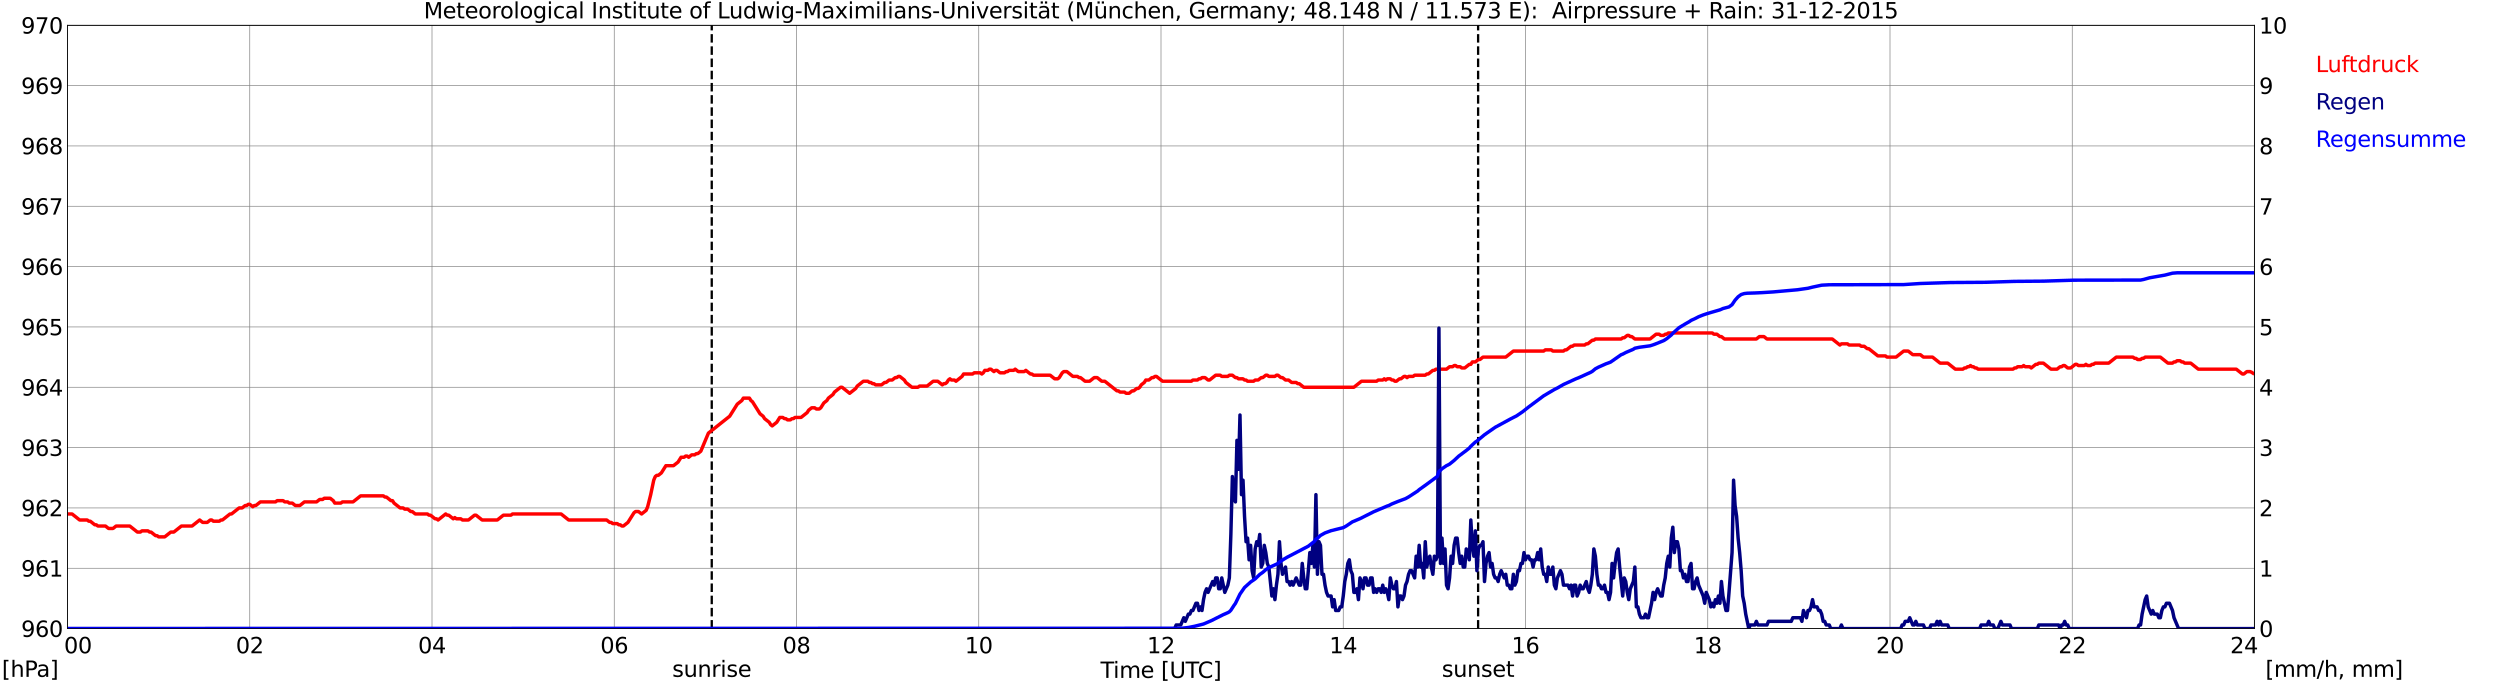 <?xml version="1.0" encoding="utf-8" standalone="no"?>
<!DOCTYPE svg PUBLIC "-//W3C//DTD SVG 1.1//EN"
  "http://www.w3.org/Graphics/SVG/1.1/DTD/svg11.dtd">
<svg xmlns:xlink="http://www.w3.org/1999/xlink" width="1085.4pt" height="296.64pt" viewBox="0 0 1085.4 296.64" xmlns="http://www.w3.org/2000/svg" version="1.1">
 <defs>
  <style type="text/css">*{stroke-linejoin: round; stroke-linecap: butt}</style>
 </defs>
 <g id="figure_1">
  <g id="patch_1">
   <path d="M 0 296.64 
L 1085.4 296.64 
L 1085.4 0 
L 0 0 
z
" style="fill: #ffffff"/>
  </g>
  <g id="axes_1">
   <g id="patch_2">
    <path d="M 29.306 272.909 
L 978.814 272.909 
L 978.814 10.976 
L 29.306 10.976 
z
" style="fill: #ffffff"/>
   </g>
   <g id="patch_3">
    <path d="M 978.814 272.909 
L 978.814 272.909 
L 978.814 10.976 
L 978.814 10.976 
z
" clip-path="url(#p53e2751635)" style="fill: #d3d3d3; opacity: 0.25; stroke: #d3d3d3; stroke-linejoin: miter"/>
   </g>
   <g id="matplotlib.axis_1">
    <g id="xtick_1">
     <g id="line2d_1">
      <path d="M 29.306 272.909 
L 29.306 10.976 
" clip-path="url(#p53e2751635)" style="fill: none; stroke: #808080; stroke-width: 0.3; stroke-linecap: square"/>
     </g>
     <g id="line2d_2"/>
     <g id="text_1">
      <!--    00 -->
      <g transform="translate(18.733 283.627) scale(0.095 -0.095)">
       <defs>
        <path id="DejaVuSans-20" transform="scale(0.016)"/>
        <path id="DejaVuSans-30" d="M 2034 4250 
Q 1547 4250 1301 3770 
Q 1056 3291 1056 2328 
Q 1056 1369 1301 889 
Q 1547 409 2034 409 
Q 2525 409 2770 889 
Q 3016 1369 3016 2328 
Q 3016 3291 2770 3770 
Q 2525 4250 2034 4250 
z
M 2034 4750 
Q 2819 4750 3233 4129 
Q 3647 3509 3647 2328 
Q 3647 1150 3233 529 
Q 2819 -91 2034 -91 
Q 1250 -91 836 529 
Q 422 1150 422 2328 
Q 422 3509 836 4129 
Q 1250 4750 2034 4750 
z
" transform="scale(0.016)"/>
       </defs>
       <use xlink:href="#DejaVuSans-20"/>
       <use xlink:href="#DejaVuSans-20" transform="translate(31.787 0)"/>
       <use xlink:href="#DejaVuSans-20" transform="translate(63.574 0)"/>
       <use xlink:href="#DejaVuSans-30" transform="translate(95.361 0)"/>
       <use xlink:href="#DejaVuSans-30" transform="translate(158.984 0)"/>
      </g>
     </g>
    </g>
    <g id="xtick_2">
     <g id="line2d_3">
      <path d="M 108.431 272.909 
L 108.431 10.976 
" clip-path="url(#p53e2751635)" style="fill: none; stroke: #808080; stroke-width: 0.3; stroke-linecap: square"/>
     </g>
     <g id="line2d_4"/>
     <g id="text_2">
      <!-- 02 -->
      <g transform="translate(102.387 283.627) scale(0.095 -0.095)">
       <defs>
        <path id="DejaVuSans-32" d="M 1228 531 
L 3431 531 
L 3431 0 
L 469 0 
L 469 531 
Q 828 903 1448 1529 
Q 2069 2156 2228 2338 
Q 2531 2678 2651 2914 
Q 2772 3150 2772 3378 
Q 2772 3750 2511 3984 
Q 2250 4219 1831 4219 
Q 1534 4219 1204 4116 
Q 875 4013 500 3803 
L 500 4441 
Q 881 4594 1212 4672 
Q 1544 4750 1819 4750 
Q 2544 4750 2975 4387 
Q 3406 4025 3406 3419 
Q 3406 3131 3298 2873 
Q 3191 2616 2906 2266 
Q 2828 2175 2409 1742 
Q 1991 1309 1228 531 
z
" transform="scale(0.016)"/>
       </defs>
       <use xlink:href="#DejaVuSans-30"/>
       <use xlink:href="#DejaVuSans-32" transform="translate(63.623 0)"/>
      </g>
     </g>
    </g>
    <g id="xtick_3">
     <g id="line2d_5">
      <path d="M 187.557 272.909 
L 187.557 10.976 
" clip-path="url(#p53e2751635)" style="fill: none; stroke: #808080; stroke-width: 0.3; stroke-linecap: square"/>
     </g>
     <g id="line2d_6"/>
     <g id="text_3">
      <!-- 04 -->
      <g transform="translate(181.513 283.627) scale(0.095 -0.095)">
       <defs>
        <path id="DejaVuSans-34" d="M 2419 4116 
L 825 1625 
L 2419 1625 
L 2419 4116 
z
M 2253 4666 
L 3047 4666 
L 3047 1625 
L 3713 1625 
L 3713 1100 
L 3047 1100 
L 3047 0 
L 2419 0 
L 2419 1100 
L 313 1100 
L 313 1709 
L 2253 4666 
z
" transform="scale(0.016)"/>
       </defs>
       <use xlink:href="#DejaVuSans-30"/>
       <use xlink:href="#DejaVuSans-34" transform="translate(63.623 0)"/>
      </g>
     </g>
    </g>
    <g id="xtick_4">
     <g id="line2d_7">
      <path d="M 266.683 272.909 
L 266.683 10.976 
" clip-path="url(#p53e2751635)" style="fill: none; stroke: #808080; stroke-width: 0.3; stroke-linecap: square"/>
     </g>
     <g id="line2d_8"/>
     <g id="text_4">
      <!-- 06 -->
      <g transform="translate(260.638 283.627) scale(0.095 -0.095)">
       <defs>
        <path id="DejaVuSans-36" d="M 2113 2584 
Q 1688 2584 1439 2293 
Q 1191 2003 1191 1497 
Q 1191 994 1439 701 
Q 1688 409 2113 409 
Q 2538 409 2786 701 
Q 3034 994 3034 1497 
Q 3034 2003 2786 2293 
Q 2538 2584 2113 2584 
z
M 3366 4563 
L 3366 3988 
Q 3128 4100 2886 4159 
Q 2644 4219 2406 4219 
Q 1781 4219 1451 3797 
Q 1122 3375 1075 2522 
Q 1259 2794 1537 2939 
Q 1816 3084 2150 3084 
Q 2853 3084 3261 2657 
Q 3669 2231 3669 1497 
Q 3669 778 3244 343 
Q 2819 -91 2113 -91 
Q 1303 -91 875 529 
Q 447 1150 447 2328 
Q 447 3434 972 4092 
Q 1497 4750 2381 4750 
Q 2619 4750 2861 4703 
Q 3103 4656 3366 4563 
z
" transform="scale(0.016)"/>
       </defs>
       <use xlink:href="#DejaVuSans-30"/>
       <use xlink:href="#DejaVuSans-36" transform="translate(63.623 0)"/>
      </g>
     </g>
    </g>
    <g id="xtick_5">
     <g id="line2d_9">
      <path d="M 345.808 272.909 
L 345.808 10.976 
" clip-path="url(#p53e2751635)" style="fill: none; stroke: #808080; stroke-width: 0.3; stroke-linecap: square"/>
     </g>
     <g id="line2d_10"/>
     <g id="text_5">
      <!-- 08 -->
      <g transform="translate(339.764 283.627) scale(0.095 -0.095)">
       <defs>
        <path id="DejaVuSans-38" d="M 2034 2216 
Q 1584 2216 1326 1975 
Q 1069 1734 1069 1313 
Q 1069 891 1326 650 
Q 1584 409 2034 409 
Q 2484 409 2743 651 
Q 3003 894 3003 1313 
Q 3003 1734 2745 1975 
Q 2488 2216 2034 2216 
z
M 1403 2484 
Q 997 2584 770 2862 
Q 544 3141 544 3541 
Q 544 4100 942 4425 
Q 1341 4750 2034 4750 
Q 2731 4750 3128 4425 
Q 3525 4100 3525 3541 
Q 3525 3141 3298 2862 
Q 3072 2584 2669 2484 
Q 3125 2378 3379 2068 
Q 3634 1759 3634 1313 
Q 3634 634 3220 271 
Q 2806 -91 2034 -91 
Q 1263 -91 848 271 
Q 434 634 434 1313 
Q 434 1759 690 2068 
Q 947 2378 1403 2484 
z
M 1172 3481 
Q 1172 3119 1398 2916 
Q 1625 2713 2034 2713 
Q 2441 2713 2670 2916 
Q 2900 3119 2900 3481 
Q 2900 3844 2670 4047 
Q 2441 4250 2034 4250 
Q 1625 4250 1398 4047 
Q 1172 3844 1172 3481 
z
" transform="scale(0.016)"/>
       </defs>
       <use xlink:href="#DejaVuSans-30"/>
       <use xlink:href="#DejaVuSans-38" transform="translate(63.623 0)"/>
      </g>
     </g>
    </g>
    <g id="xtick_6">
     <g id="line2d_11">
      <path d="M 424.934 272.909 
L 424.934 10.976 
" clip-path="url(#p53e2751635)" style="fill: none; stroke: #808080; stroke-width: 0.3; stroke-linecap: square"/>
     </g>
     <g id="line2d_12"/>
     <g id="text_6">
      <!-- 10 -->
      <g transform="translate(418.89 283.627) scale(0.095 -0.095)">
       <defs>
        <path id="DejaVuSans-31" d="M 794 531 
L 1825 531 
L 1825 4091 
L 703 3866 
L 703 4441 
L 1819 4666 
L 2450 4666 
L 2450 531 
L 3481 531 
L 3481 0 
L 794 0 
L 794 531 
z
" transform="scale(0.016)"/>
       </defs>
       <use xlink:href="#DejaVuSans-31"/>
       <use xlink:href="#DejaVuSans-30" transform="translate(63.623 0)"/>
      </g>
     </g>
    </g>
    <g id="xtick_7">
     <g id="line2d_13">
      <path d="M 504.06 272.909 
L 504.06 10.976 
" clip-path="url(#p53e2751635)" style="fill: none; stroke: #808080; stroke-width: 0.3; stroke-linecap: square"/>
     </g>
     <g id="line2d_14"/>
     <g id="text_7">
      <!-- 12 -->
      <g transform="translate(498.015 283.627) scale(0.095 -0.095)">
       <use xlink:href="#DejaVuSans-31"/>
       <use xlink:href="#DejaVuSans-32" transform="translate(63.623 0)"/>
      </g>
     </g>
    </g>
    <g id="xtick_8">
     <g id="line2d_15">
      <path d="M 583.185 272.909 
L 583.185 10.976 
" clip-path="url(#p53e2751635)" style="fill: none; stroke: #808080; stroke-width: 0.3; stroke-linecap: square"/>
     </g>
     <g id="line2d_16"/>
     <g id="text_8">
      <!-- 14 -->
      <g transform="translate(577.141 283.627) scale(0.095 -0.095)">
       <use xlink:href="#DejaVuSans-31"/>
       <use xlink:href="#DejaVuSans-34" transform="translate(63.623 0)"/>
      </g>
     </g>
    </g>
    <g id="xtick_9">
     <g id="line2d_17">
      <path d="M 662.311 272.909 
L 662.311 10.976 
" clip-path="url(#p53e2751635)" style="fill: none; stroke: #808080; stroke-width: 0.3; stroke-linecap: square"/>
     </g>
     <g id="line2d_18"/>
     <g id="text_9">
      <!-- 16 -->
      <g transform="translate(656.267 283.627) scale(0.095 -0.095)">
       <use xlink:href="#DejaVuSans-31"/>
       <use xlink:href="#DejaVuSans-36" transform="translate(63.623 0)"/>
      </g>
     </g>
    </g>
    <g id="xtick_10">
     <g id="line2d_19">
      <path d="M 741.437 272.909 
L 741.437 10.976 
" clip-path="url(#p53e2751635)" style="fill: none; stroke: #808080; stroke-width: 0.3; stroke-linecap: square"/>
     </g>
     <g id="line2d_20"/>
     <g id="text_10">
      <!-- 18 -->
      <g transform="translate(735.392 283.627) scale(0.095 -0.095)">
       <use xlink:href="#DejaVuSans-31"/>
       <use xlink:href="#DejaVuSans-38" transform="translate(63.623 0)"/>
      </g>
     </g>
    </g>
    <g id="xtick_11">
     <g id="line2d_21">
      <path d="M 820.562 272.909 
L 820.562 10.976 
" clip-path="url(#p53e2751635)" style="fill: none; stroke: #808080; stroke-width: 0.3; stroke-linecap: square"/>
     </g>
     <g id="line2d_22"/>
     <g id="text_11">
      <!-- 20 -->
      <g transform="translate(814.518 283.627) scale(0.095 -0.095)">
       <use xlink:href="#DejaVuSans-32"/>
       <use xlink:href="#DejaVuSans-30" transform="translate(63.623 0)"/>
      </g>
     </g>
    </g>
    <g id="xtick_12">
     <g id="line2d_23">
      <path d="M 899.688 272.909 
L 899.688 10.976 
" clip-path="url(#p53e2751635)" style="fill: none; stroke: #808080; stroke-width: 0.3; stroke-linecap: square"/>
     </g>
     <g id="line2d_24"/>
     <g id="text_12">
      <!-- 22 -->
      <g transform="translate(893.644 283.627) scale(0.095 -0.095)">
       <use xlink:href="#DejaVuSans-32"/>
       <use xlink:href="#DejaVuSans-32" transform="translate(63.623 0)"/>
      </g>
     </g>
    </g>
    <g id="xtick_13">
     <g id="line2d_25">
      <path d="M 978.814 272.909 
L 978.814 10.976 
" clip-path="url(#p53e2751635)" style="fill: none; stroke: #808080; stroke-width: 0.3; stroke-linecap: square"/>
     </g>
     <g id="line2d_26"/>
     <g id="text_13">
      <!-- 24    -->
      <g transform="translate(968.241 283.627) scale(0.095 -0.095)">
       <use xlink:href="#DejaVuSans-32"/>
       <use xlink:href="#DejaVuSans-34" transform="translate(63.623 0)"/>
       <use xlink:href="#DejaVuSans-20" transform="translate(127.246 0)"/>
       <use xlink:href="#DejaVuSans-20" transform="translate(159.033 0)"/>
       <use xlink:href="#DejaVuSans-20" transform="translate(190.82 0)"/>
      </g>
     </g>
    </g>
    <g id="text_14">
     <!-- Time [UTC] -->
     <g transform="translate(477.806 294.322) scale(0.095 -0.095)">
      <defs>
       <path id="DejaVuSans-54" d="M -19 4666 
L 3928 4666 
L 3928 4134 
L 2272 4134 
L 2272 0 
L 1638 0 
L 1638 4134 
L -19 4134 
L -19 4666 
z
" transform="scale(0.016)"/>
       <path id="DejaVuSans-69" d="M 603 3500 
L 1178 3500 
L 1178 0 
L 603 0 
L 603 3500 
z
M 603 4863 
L 1178 4863 
L 1178 4134 
L 603 4134 
L 603 4863 
z
" transform="scale(0.016)"/>
       <path id="DejaVuSans-6d" d="M 3328 2828 
Q 3544 3216 3844 3400 
Q 4144 3584 4550 3584 
Q 5097 3584 5394 3201 
Q 5691 2819 5691 2113 
L 5691 0 
L 5113 0 
L 5113 2094 
Q 5113 2597 4934 2840 
Q 4756 3084 4391 3084 
Q 3944 3084 3684 2787 
Q 3425 2491 3425 1978 
L 3425 0 
L 2847 0 
L 2847 2094 
Q 2847 2600 2669 2842 
Q 2491 3084 2119 3084 
Q 1678 3084 1418 2786 
Q 1159 2488 1159 1978 
L 1159 0 
L 581 0 
L 581 3500 
L 1159 3500 
L 1159 2956 
Q 1356 3278 1631 3431 
Q 1906 3584 2284 3584 
Q 2666 3584 2933 3390 
Q 3200 3197 3328 2828 
z
" transform="scale(0.016)"/>
       <path id="DejaVuSans-65" d="M 3597 1894 
L 3597 1613 
L 953 1613 
Q 991 1019 1311 708 
Q 1631 397 2203 397 
Q 2534 397 2845 478 
Q 3156 559 3463 722 
L 3463 178 
Q 3153 47 2828 -22 
Q 2503 -91 2169 -91 
Q 1331 -91 842 396 
Q 353 884 353 1716 
Q 353 2575 817 3079 
Q 1281 3584 2069 3584 
Q 2775 3584 3186 3129 
Q 3597 2675 3597 1894 
z
M 3022 2063 
Q 3016 2534 2758 2815 
Q 2500 3097 2075 3097 
Q 1594 3097 1305 2825 
Q 1016 2553 972 2059 
L 3022 2063 
z
" transform="scale(0.016)"/>
       <path id="DejaVuSans-5b" d="M 550 4863 
L 1875 4863 
L 1875 4416 
L 1125 4416 
L 1125 -397 
L 1875 -397 
L 1875 -844 
L 550 -844 
L 550 4863 
z
" transform="scale(0.016)"/>
       <path id="DejaVuSans-55" d="M 556 4666 
L 1191 4666 
L 1191 1831 
Q 1191 1081 1462 751 
Q 1734 422 2344 422 
Q 2950 422 3222 751 
Q 3494 1081 3494 1831 
L 3494 4666 
L 4128 4666 
L 4128 1753 
Q 4128 841 3676 375 
Q 3225 -91 2344 -91 
Q 1459 -91 1007 375 
Q 556 841 556 1753 
L 556 4666 
z
" transform="scale(0.016)"/>
       <path id="DejaVuSans-43" d="M 4122 4306 
L 4122 3641 
Q 3803 3938 3442 4084 
Q 3081 4231 2675 4231 
Q 1875 4231 1450 3742 
Q 1025 3253 1025 2328 
Q 1025 1406 1450 917 
Q 1875 428 2675 428 
Q 3081 428 3442 575 
Q 3803 722 4122 1019 
L 4122 359 
Q 3791 134 3420 21 
Q 3050 -91 2638 -91 
Q 1578 -91 968 557 
Q 359 1206 359 2328 
Q 359 3453 968 4101 
Q 1578 4750 2638 4750 
Q 3056 4750 3426 4639 
Q 3797 4528 4122 4306 
z
" transform="scale(0.016)"/>
       <path id="DejaVuSans-5d" d="M 1947 4863 
L 1947 -844 
L 622 -844 
L 622 -397 
L 1369 -397 
L 1369 4416 
L 622 4416 
L 622 4863 
L 1947 4863 
z
" transform="scale(0.016)"/>
      </defs>
      <use xlink:href="#DejaVuSans-54"/>
      <use xlink:href="#DejaVuSans-69" transform="translate(57.959 0)"/>
      <use xlink:href="#DejaVuSans-6d" transform="translate(85.742 0)"/>
      <use xlink:href="#DejaVuSans-65" transform="translate(183.154 0)"/>
      <use xlink:href="#DejaVuSans-20" transform="translate(244.678 0)"/>
      <use xlink:href="#DejaVuSans-5b" transform="translate(276.465 0)"/>
      <use xlink:href="#DejaVuSans-55" transform="translate(315.479 0)"/>
      <use xlink:href="#DejaVuSans-54" transform="translate(388.672 0)"/>
      <use xlink:href="#DejaVuSans-43" transform="translate(443.881 0)"/>
      <use xlink:href="#DejaVuSans-5d" transform="translate(513.705 0)"/>
     </g>
    </g>
   </g>
   <g id="matplotlib.axis_2">
    <g id="ytick_1">
     <g id="line2d_27">
      <path d="M 29.306 272.909 
L 978.814 272.909 
" clip-path="url(#p53e2751635)" style="fill: none; stroke: #808080; stroke-width: 0.3; stroke-linecap: square"/>
     </g>
     <g id="line2d_28"/>
     <g id="text_15">
      <!-- 960 -->
      <g transform="translate(9.173 276.518) scale(0.095 -0.095)">
       <defs>
        <path id="DejaVuSans-39" d="M 703 97 
L 703 672 
Q 941 559 1184 500 
Q 1428 441 1663 441 
Q 2288 441 2617 861 
Q 2947 1281 2994 2138 
Q 2813 1869 2534 1725 
Q 2256 1581 1919 1581 
Q 1219 1581 811 2004 
Q 403 2428 403 3163 
Q 403 3881 828 4315 
Q 1253 4750 1959 4750 
Q 2769 4750 3195 4129 
Q 3622 3509 3622 2328 
Q 3622 1225 3098 567 
Q 2575 -91 1691 -91 
Q 1453 -91 1209 -44 
Q 966 3 703 97 
z
M 1959 2075 
Q 2384 2075 2632 2365 
Q 2881 2656 2881 3163 
Q 2881 3666 2632 3958 
Q 2384 4250 1959 4250 
Q 1534 4250 1286 3958 
Q 1038 3666 1038 3163 
Q 1038 2656 1286 2365 
Q 1534 2075 1959 2075 
z
" transform="scale(0.016)"/>
       </defs>
       <use xlink:href="#DejaVuSans-39"/>
       <use xlink:href="#DejaVuSans-36" transform="translate(63.623 0)"/>
       <use xlink:href="#DejaVuSans-30" transform="translate(127.246 0)"/>
      </g>
     </g>
    </g>
    <g id="ytick_2">
     <g id="line2d_29">
      <path d="M 29.306 246.715 
L 978.814 246.715 
" clip-path="url(#p53e2751635)" style="fill: none; stroke: #808080; stroke-width: 0.3; stroke-linecap: square"/>
     </g>
     <g id="line2d_30"/>
     <g id="text_16">
      <!-- 961 -->
      <g transform="translate(9.173 250.325) scale(0.095 -0.095)">
       <use xlink:href="#DejaVuSans-39"/>
       <use xlink:href="#DejaVuSans-36" transform="translate(63.623 0)"/>
       <use xlink:href="#DejaVuSans-31" transform="translate(127.246 0)"/>
      </g>
     </g>
    </g>
    <g id="ytick_3">
     <g id="line2d_31">
      <path d="M 29.306 220.522 
L 978.814 220.522 
" clip-path="url(#p53e2751635)" style="fill: none; stroke: #808080; stroke-width: 0.3; stroke-linecap: square"/>
     </g>
     <g id="line2d_32"/>
     <g id="text_17">
      <!-- 962 -->
      <g transform="translate(9.173 224.131) scale(0.095 -0.095)">
       <use xlink:href="#DejaVuSans-39"/>
       <use xlink:href="#DejaVuSans-36" transform="translate(63.623 0)"/>
       <use xlink:href="#DejaVuSans-32" transform="translate(127.246 0)"/>
      </g>
     </g>
    </g>
    <g id="ytick_4">
     <g id="line2d_33">
      <path d="M 29.306 194.329 
L 978.814 194.329 
" clip-path="url(#p53e2751635)" style="fill: none; stroke: #808080; stroke-width: 0.3; stroke-linecap: square"/>
     </g>
     <g id="line2d_34"/>
     <g id="text_18">
      <!-- 963 -->
      <g transform="translate(9.173 197.938) scale(0.095 -0.095)">
       <defs>
        <path id="DejaVuSans-33" d="M 2597 2516 
Q 3050 2419 3304 2112 
Q 3559 1806 3559 1356 
Q 3559 666 3084 287 
Q 2609 -91 1734 -91 
Q 1441 -91 1130 -33 
Q 819 25 488 141 
L 488 750 
Q 750 597 1062 519 
Q 1375 441 1716 441 
Q 2309 441 2620 675 
Q 2931 909 2931 1356 
Q 2931 1769 2642 2001 
Q 2353 2234 1838 2234 
L 1294 2234 
L 1294 2753 
L 1863 2753 
Q 2328 2753 2575 2939 
Q 2822 3125 2822 3475 
Q 2822 3834 2567 4026 
Q 2313 4219 1838 4219 
Q 1578 4219 1281 4162 
Q 984 4106 628 3988 
L 628 4550 
Q 988 4650 1302 4700 
Q 1616 4750 1894 4750 
Q 2613 4750 3031 4423 
Q 3450 4097 3450 3541 
Q 3450 3153 3228 2886 
Q 3006 2619 2597 2516 
z
" transform="scale(0.016)"/>
       </defs>
       <use xlink:href="#DejaVuSans-39"/>
       <use xlink:href="#DejaVuSans-36" transform="translate(63.623 0)"/>
       <use xlink:href="#DejaVuSans-33" transform="translate(127.246 0)"/>
      </g>
     </g>
    </g>
    <g id="ytick_5">
     <g id="line2d_35">
      <path d="M 29.306 168.136 
L 978.814 168.136 
" clip-path="url(#p53e2751635)" style="fill: none; stroke: #808080; stroke-width: 0.3; stroke-linecap: square"/>
     </g>
     <g id="line2d_36"/>
     <g id="text_19">
      <!-- 964 -->
      <g transform="translate(9.173 171.745) scale(0.095 -0.095)">
       <use xlink:href="#DejaVuSans-39"/>
       <use xlink:href="#DejaVuSans-36" transform="translate(63.623 0)"/>
       <use xlink:href="#DejaVuSans-34" transform="translate(127.246 0)"/>
      </g>
     </g>
    </g>
    <g id="ytick_6">
     <g id="line2d_37">
      <path d="M 29.306 141.942 
L 978.814 141.942 
" clip-path="url(#p53e2751635)" style="fill: none; stroke: #808080; stroke-width: 0.3; stroke-linecap: square"/>
     </g>
     <g id="line2d_38"/>
     <g id="text_20">
      <!-- 965 -->
      <g transform="translate(9.173 145.551) scale(0.095 -0.095)">
       <defs>
        <path id="DejaVuSans-35" d="M 691 4666 
L 3169 4666 
L 3169 4134 
L 1269 4134 
L 1269 2991 
Q 1406 3038 1543 3061 
Q 1681 3084 1819 3084 
Q 2600 3084 3056 2656 
Q 3513 2228 3513 1497 
Q 3513 744 3044 326 
Q 2575 -91 1722 -91 
Q 1428 -91 1123 -41 
Q 819 9 494 109 
L 494 744 
Q 775 591 1075 516 
Q 1375 441 1709 441 
Q 2250 441 2565 725 
Q 2881 1009 2881 1497 
Q 2881 1984 2565 2268 
Q 2250 2553 1709 2553 
Q 1456 2553 1204 2497 
Q 953 2441 691 2322 
L 691 4666 
z
" transform="scale(0.016)"/>
       </defs>
       <use xlink:href="#DejaVuSans-39"/>
       <use xlink:href="#DejaVuSans-36" transform="translate(63.623 0)"/>
       <use xlink:href="#DejaVuSans-35" transform="translate(127.246 0)"/>
      </g>
     </g>
    </g>
    <g id="ytick_7">
     <g id="line2d_39">
      <path d="M 29.306 115.749 
L 978.814 115.749 
" clip-path="url(#p53e2751635)" style="fill: none; stroke: #808080; stroke-width: 0.3; stroke-linecap: square"/>
     </g>
     <g id="line2d_40"/>
     <g id="text_21">
      <!-- 966 -->
      <g transform="translate(9.173 119.358) scale(0.095 -0.095)">
       <use xlink:href="#DejaVuSans-39"/>
       <use xlink:href="#DejaVuSans-36" transform="translate(63.623 0)"/>
       <use xlink:href="#DejaVuSans-36" transform="translate(127.246 0)"/>
      </g>
     </g>
    </g>
    <g id="ytick_8">
     <g id="line2d_41">
      <path d="M 29.306 89.556 
L 978.814 89.556 
" clip-path="url(#p53e2751635)" style="fill: none; stroke: #808080; stroke-width: 0.3; stroke-linecap: square"/>
     </g>
     <g id="line2d_42"/>
     <g id="text_22">
      <!-- 967 -->
      <g transform="translate(9.173 93.165) scale(0.095 -0.095)">
       <defs>
        <path id="DejaVuSans-37" d="M 525 4666 
L 3525 4666 
L 3525 4397 
L 1831 0 
L 1172 0 
L 2766 4134 
L 525 4134 
L 525 4666 
z
" transform="scale(0.016)"/>
       </defs>
       <use xlink:href="#DejaVuSans-39"/>
       <use xlink:href="#DejaVuSans-36" transform="translate(63.623 0)"/>
       <use xlink:href="#DejaVuSans-37" transform="translate(127.246 0)"/>
      </g>
     </g>
    </g>
    <g id="ytick_9">
     <g id="line2d_43">
      <path d="M 29.306 63.362 
L 978.814 63.362 
" clip-path="url(#p53e2751635)" style="fill: none; stroke: #808080; stroke-width: 0.3; stroke-linecap: square"/>
     </g>
     <g id="line2d_44"/>
     <g id="text_23">
      <!-- 968 -->
      <g transform="translate(9.173 66.972) scale(0.095 -0.095)">
       <use xlink:href="#DejaVuSans-39"/>
       <use xlink:href="#DejaVuSans-36" transform="translate(63.623 0)"/>
       <use xlink:href="#DejaVuSans-38" transform="translate(127.246 0)"/>
      </g>
     </g>
    </g>
    <g id="ytick_10">
     <g id="line2d_45">
      <path d="M 29.306 37.169 
L 978.814 37.169 
" clip-path="url(#p53e2751635)" style="fill: none; stroke: #808080; stroke-width: 0.3; stroke-linecap: square"/>
     </g>
     <g id="line2d_46"/>
     <g id="text_24">
      <!-- 969 -->
      <g transform="translate(9.173 40.778) scale(0.095 -0.095)">
       <use xlink:href="#DejaVuSans-39"/>
       <use xlink:href="#DejaVuSans-36" transform="translate(63.623 0)"/>
       <use xlink:href="#DejaVuSans-39" transform="translate(127.246 0)"/>
      </g>
     </g>
    </g>
    <g id="ytick_11">
     <g id="line2d_47">
      <path d="M 29.306 10.976 
L 978.814 10.976 
" clip-path="url(#p53e2751635)" style="fill: none; stroke: #808080; stroke-width: 0.3; stroke-linecap: square"/>
     </g>
     <g id="line2d_48"/>
     <g id="text_25">
      <!-- 970 -->
      <g transform="translate(9.173 14.585) scale(0.095 -0.095)">
       <use xlink:href="#DejaVuSans-39"/>
       <use xlink:href="#DejaVuSans-37" transform="translate(63.623 0)"/>
       <use xlink:href="#DejaVuSans-30" transform="translate(127.246 0)"/>
      </g>
     </g>
    </g>
   </g>
   <g id="line2d_49">
    <path d="M 309.015 272.909 
L 309.015 10.976 
" clip-path="url(#p53e2751635)" style="fill: none; stroke-dasharray: 3.7,1.6; stroke-dashoffset: 0; stroke: #000000"/>
   </g>
   <g id="line2d_50">
    <path d="M 641.738 272.909 
L 641.738 10.976 
" clip-path="url(#p53e2751635)" style="fill: none; stroke-dasharray: 3.7,1.6; stroke-dashoffset: 0; stroke: #000000"/>
   </g>
   <g id="line2d_51">
    <path d="M 29.306 223.142 
L 31.284 223.142 
L 34.581 225.761 
L 37.878 225.761 
L 38.537 226.285 
L 39.197 226.285 
L 41.175 227.856 
L 41.834 227.856 
L 42.493 228.38 
L 45.79 228.38 
L 47.109 229.428 
L 49.087 229.428 
L 50.406 228.38 
L 56.34 228.38 
L 59.637 231 
L 60.956 231 
L 61.615 230.476 
L 64.253 230.476 
L 64.912 231 
L 65.572 231 
L 67.55 232.571 
L 68.209 232.571 
L 68.869 233.095 
L 71.506 233.095 
L 74.144 231 
L 75.462 231 
L 78.759 228.38 
L 83.375 228.38 
L 86.672 225.761 
L 87.991 226.809 
L 89.969 226.809 
L 91.288 225.761 
L 91.947 225.761 
L 92.606 226.285 
L 95.244 226.285 
L 95.903 225.761 
L 96.563 225.761 
L 99.86 223.142 
L 100.519 223.142 
L 103.816 220.522 
L 105.135 220.522 
L 106.453 219.474 
L 107.113 219.474 
L 107.772 218.951 
L 108.431 218.951 
L 109.75 219.998 
L 110.41 219.474 
L 111.069 219.474 
L 113.047 217.903 
L 119.641 217.903 
L 120.3 217.379 
L 122.938 217.379 
L 123.597 217.903 
L 124.916 217.903 
L 125.575 218.427 
L 126.894 218.427 
L 128.213 219.474 
L 130.191 219.474 
L 132.169 217.903 
L 137.444 217.903 
L 138.763 216.855 
L 140.082 216.855 
L 140.741 216.331 
L 143.379 216.331 
L 144.697 217.379 
L 145.357 218.427 
L 147.994 218.427 
L 148.654 217.903 
L 153.269 217.903 
L 156.566 215.284 
L 166.457 215.284 
L 167.116 215.807 
L 167.776 215.807 
L 169.754 217.379 
L 170.413 217.379 
L 171.073 218.427 
L 173.71 220.522 
L 175.029 220.522 
L 175.688 221.046 
L 177.007 221.046 
L 178.326 222.094 
L 178.985 222.094 
L 180.304 223.142 
L 185.579 223.142 
L 186.238 223.665 
L 186.898 223.665 
L 188.876 225.237 
L 189.535 225.237 
L 190.195 225.761 
L 193.492 223.142 
L 194.151 223.665 
L 194.81 223.665 
L 196.788 225.237 
L 197.448 224.713 
L 198.107 225.237 
L 200.085 225.237 
L 200.745 225.761 
L 203.382 225.761 
L 206.02 223.665 
L 206.679 223.665 
L 209.317 225.761 
L 215.91 225.761 
L 218.548 223.665 
L 221.845 223.665 
L 222.504 223.142 
L 243.604 223.142 
L 246.901 225.761 
L 263.386 225.761 
L 264.705 226.809 
L 265.364 226.809 
L 266.023 227.332 
L 268.002 227.332 
L 268.661 227.856 
L 269.32 227.856 
L 269.98 228.38 
L 270.639 228.38 
L 272.617 226.809 
L 275.255 222.618 
L 275.914 222.094 
L 277.233 222.094 
L 278.552 223.142 
L 280.53 221.57 
L 281.189 219.998 
L 282.508 214.76 
L 283.827 208.473 
L 284.486 206.902 
L 285.145 206.378 
L 285.805 206.378 
L 287.124 205.33 
L 289.102 202.187 
L 292.399 202.187 
L 294.377 200.615 
L 295.696 198.52 
L 297.014 198.52 
L 297.674 197.996 
L 298.333 197.996 
L 298.992 198.52 
L 300.311 197.472 
L 301.63 197.472 
L 302.289 196.948 
L 302.949 196.948 
L 304.267 195.9 
L 307.564 188.042 
L 316.796 180.708 
L 320.093 175.47 
L 322.071 173.898 
L 322.73 172.85 
L 325.368 172.85 
L 326.027 173.898 
L 326.686 174.422 
L 329.983 179.661 
L 331.302 180.708 
L 331.961 181.756 
L 333.94 183.328 
L 334.599 184.375 
L 335.258 184.899 
L 337.236 183.328 
L 338.555 181.232 
L 339.874 181.232 
L 340.533 181.756 
L 341.193 181.756 
L 341.852 182.28 
L 343.171 182.28 
L 343.83 181.756 
L 344.49 181.756 
L 345.149 181.232 
L 347.787 181.232 
L 350.424 179.137 
L 351.083 178.089 
L 352.402 177.041 
L 353.721 177.041 
L 354.38 177.565 
L 355.699 177.565 
L 356.359 177.041 
L 357.677 174.946 
L 358.996 173.898 
L 359.655 172.85 
L 361.634 171.279 
L 362.293 170.231 
L 364.93 168.136 
L 365.59 168.136 
L 368.887 170.755 
L 371.524 168.659 
L 372.184 167.612 
L 374.821 165.516 
L 376.799 165.516 
L 377.459 166.04 
L 378.118 166.04 
L 378.777 166.564 
L 379.437 166.564 
L 380.096 167.088 
L 382.734 167.088 
L 384.053 166.04 
L 384.712 166.04 
L 386.031 164.992 
L 387.349 164.992 
L 388.668 163.945 
L 389.328 163.945 
L 389.987 163.421 
L 390.646 163.421 
L 392.624 164.992 
L 393.284 166.04 
L 395.921 168.136 
L 398.559 168.136 
L 399.218 167.612 
L 402.515 167.612 
L 405.153 165.516 
L 407.131 165.516 
L 409.109 167.088 
L 409.768 166.564 
L 410.428 166.564 
L 411.087 166.04 
L 411.746 164.992 
L 412.406 164.468 
L 413.065 164.992 
L 414.384 164.992 
L 415.043 165.516 
L 417.681 163.421 
L 418.34 162.373 
L 422.297 162.373 
L 422.956 161.849 
L 425.593 161.849 
L 426.253 162.373 
L 426.912 161.849 
L 427.572 160.801 
L 428.89 160.801 
L 429.55 160.278 
L 430.209 160.278 
L 431.528 161.325 
L 432.187 160.801 
L 432.847 160.801 
L 434.165 161.849 
L 436.144 161.849 
L 436.803 161.325 
L 437.462 161.325 
L 438.122 160.801 
L 440.1 160.801 
L 440.759 160.278 
L 442.078 161.325 
L 444.716 161.325 
L 445.375 160.801 
L 447.353 162.373 
L 448.012 162.373 
L 448.672 162.897 
L 455.925 162.897 
L 457.903 164.468 
L 459.222 164.468 
L 459.881 163.945 
L 461.2 161.849 
L 461.859 161.325 
L 463.178 161.325 
L 465.816 163.421 
L 467.794 163.421 
L 468.453 163.945 
L 469.113 163.945 
L 471.091 165.516 
L 473.069 165.516 
L 475.047 163.945 
L 476.366 163.945 
L 478.344 165.516 
L 479.663 165.516 
L 484.938 169.707 
L 485.597 169.707 
L 486.256 170.231 
L 488.235 170.231 
L 488.894 170.755 
L 490.213 170.755 
L 491.532 169.707 
L 492.191 169.707 
L 493.51 168.659 
L 494.169 168.659 
L 494.828 168.136 
L 495.488 167.088 
L 496.807 166.04 
L 497.466 164.992 
L 498.785 164.992 
L 500.103 163.945 
L 500.763 163.945 
L 501.422 163.421 
L 502.082 163.421 
L 504.719 165.516 
L 517.247 165.516 
L 517.907 164.992 
L 519.885 164.992 
L 520.544 164.468 
L 521.204 164.468 
L 521.863 163.945 
L 523.182 163.945 
L 524.501 164.992 
L 525.16 164.992 
L 527.797 162.897 
L 529.776 162.897 
L 530.435 163.421 
L 533.073 163.421 
L 533.732 162.897 
L 535.051 162.897 
L 536.369 163.945 
L 537.029 163.945 
L 537.688 164.468 
L 539.666 164.468 
L 540.326 164.992 
L 540.985 164.992 
L 541.644 165.516 
L 544.282 165.516 
L 544.941 164.992 
L 546.26 164.992 
L 547.579 163.945 
L 548.238 163.945 
L 549.557 162.897 
L 550.216 162.897 
L 550.876 163.421 
L 553.513 163.421 
L 554.173 162.897 
L 554.832 162.897 
L 556.151 163.945 
L 556.81 163.945 
L 558.129 164.992 
L 559.448 164.992 
L 560.766 166.04 
L 562.745 166.04 
L 563.404 166.564 
L 564.063 166.564 
L 566.042 168.136 
L 587.801 168.136 
L 591.098 165.516 
L 597.692 165.516 
L 598.351 164.992 
L 600.329 164.992 
L 600.989 164.468 
L 601.648 164.992 
L 602.307 164.468 
L 603.626 164.468 
L 604.286 164.992 
L 604.945 164.992 
L 605.604 165.516 
L 606.264 165.516 
L 607.582 164.468 
L 608.242 164.468 
L 609.561 163.421 
L 610.22 163.421 
L 610.879 163.945 
L 611.539 163.421 
L 613.517 163.421 
L 614.176 162.897 
L 618.792 162.897 
L 619.451 162.373 
L 620.111 162.373 
L 622.089 160.801 
L 622.748 160.801 
L 623.408 160.278 
L 628.023 160.278 
L 629.342 159.23 
L 630.661 159.23 
L 631.32 158.706 
L 631.98 158.706 
L 632.639 159.23 
L 633.958 159.23 
L 634.617 159.754 
L 635.936 159.754 
L 637.914 158.182 
L 638.573 158.182 
L 639.233 157.134 
L 640.552 157.134 
L 641.87 156.087 
L 642.53 156.087 
L 643.848 155.039 
L 653.739 155.039 
L 657.036 152.42 
L 670.224 152.42 
L 670.883 151.896 
L 673.521 151.896 
L 674.18 152.42 
L 678.796 152.42 
L 679.455 151.896 
L 680.114 151.896 
L 682.092 150.324 
L 682.752 150.324 
L 683.411 149.8 
L 688.027 149.8 
L 688.686 149.276 
L 689.346 149.276 
L 691.324 147.705 
L 691.983 147.705 
L 692.643 147.181 
L 703.852 147.181 
L 704.511 146.657 
L 705.171 146.657 
L 706.49 145.609 
L 707.149 145.609 
L 707.808 146.133 
L 708.468 146.133 
L 709.786 147.181 
L 716.38 147.181 
L 719.018 145.085 
L 720.337 145.085 
L 720.996 145.609 
L 722.315 145.609 
L 722.974 145.085 
L 723.633 145.085 
L 724.293 144.562 
L 743.415 144.562 
L 744.074 145.085 
L 745.393 145.085 
L 746.712 146.133 
L 747.371 146.133 
L 748.69 147.181 
L 762.537 147.181 
L 763.856 146.133 
L 765.834 146.133 
L 767.153 147.181 
L 795.506 147.181 
L 798.803 149.8 
L 799.462 149.276 
L 802.1 149.276 
L 802.759 149.8 
L 807.375 149.8 
L 808.034 150.324 
L 809.353 150.324 
L 810.672 151.372 
L 811.331 151.372 
L 815.287 154.515 
L 818.584 154.515 
L 819.244 155.039 
L 823.2 155.039 
L 826.497 152.42 
L 828.475 152.42 
L 830.453 153.991 
L 833.75 153.991 
L 835.069 155.039 
L 839.025 155.039 
L 842.322 157.658 
L 845.619 157.658 
L 848.916 160.278 
L 852.213 160.278 
L 852.872 159.754 
L 853.531 159.754 
L 854.191 159.23 
L 854.85 159.23 
L 855.51 158.706 
L 856.169 159.23 
L 856.828 159.23 
L 857.488 159.754 
L 858.147 159.754 
L 858.806 160.278 
L 873.972 160.278 
L 874.632 159.754 
L 875.291 159.754 
L 875.95 159.23 
L 877.929 159.23 
L 878.588 158.706 
L 879.247 159.23 
L 881.225 159.23 
L 881.885 159.754 
L 883.863 158.182 
L 884.522 158.182 
L 885.182 157.658 
L 887.16 157.658 
L 890.457 160.278 
L 893.094 160.278 
L 894.413 159.23 
L 895.072 159.23 
L 895.732 158.706 
L 896.391 158.706 
L 897.71 159.754 
L 899.029 159.754 
L 901.007 158.182 
L 901.666 158.182 
L 902.326 158.706 
L 904.963 158.706 
L 905.622 158.182 
L 906.282 158.706 
L 907.601 158.706 
L 908.26 158.182 
L 908.919 158.182 
L 909.579 157.658 
L 915.513 157.658 
L 918.81 155.039 
L 926.063 155.039 
L 926.723 155.563 
L 927.382 155.563 
L 928.041 156.087 
L 929.36 156.087 
L 930.02 155.563 
L 930.679 155.563 
L 931.338 155.039 
L 937.932 155.039 
L 941.229 157.658 
L 943.207 157.658 
L 943.867 157.134 
L 944.526 157.134 
L 945.185 156.61 
L 946.504 156.61 
L 947.163 157.134 
L 947.823 157.134 
L 948.482 157.658 
L 951.12 157.658 
L 954.417 160.278 
L 970.901 160.278 
L 973.539 162.373 
L 974.198 162.373 
L 975.517 161.325 
L 976.836 161.325 
L 977.495 161.587 
L 978.154 162.024 
L 978.154 162.024 
" clip-path="url(#p53e2751635)" style="fill: none; stroke: #ff0000; stroke-width: 1.5; stroke-linecap: square"/>
   </g>
   <g id="patch_4">
    <path d="M 29.306 272.909 
L 29.306 10.976 
" style="fill: none; stroke: #000000; stroke-width: 0.3; stroke-linejoin: miter; stroke-linecap: square"/>
   </g>
   <g id="patch_5">
    <path d="M 978.814 272.909 
L 978.814 10.976 
" style="fill: none; stroke: #000000; stroke-width: 0.3; stroke-linejoin: miter; stroke-linecap: square"/>
   </g>
   <g id="patch_6">
    <path d="M 29.306 272.909 
L 978.814 272.909 
" style="fill: none; stroke: #000000; stroke-width: 0.3; stroke-linejoin: miter; stroke-linecap: square"/>
   </g>
   <g id="patch_7">
    <path d="M 29.306 10.976 
L 978.814 10.976 
" style="fill: none; stroke: #000000; stroke-width: 0.3; stroke-linejoin: miter; stroke-linecap: square"/>
   </g>
   <g id="text_26">
    <!-- sunrise -->
    <g transform="translate(291.85 293.863) scale(0.095 -0.095)">
     <defs>
      <path id="DejaVuSans-73" d="M 2834 3397 
L 2834 2853 
Q 2591 2978 2328 3040 
Q 2066 3103 1784 3103 
Q 1356 3103 1142 2972 
Q 928 2841 928 2578 
Q 928 2378 1081 2264 
Q 1234 2150 1697 2047 
L 1894 2003 
Q 2506 1872 2764 1633 
Q 3022 1394 3022 966 
Q 3022 478 2636 193 
Q 2250 -91 1575 -91 
Q 1294 -91 989 -36 
Q 684 19 347 128 
L 347 722 
Q 666 556 975 473 
Q 1284 391 1588 391 
Q 1994 391 2212 530 
Q 2431 669 2431 922 
Q 2431 1156 2273 1281 
Q 2116 1406 1581 1522 
L 1381 1569 
Q 847 1681 609 1914 
Q 372 2147 372 2553 
Q 372 3047 722 3315 
Q 1072 3584 1716 3584 
Q 2034 3584 2315 3537 
Q 2597 3491 2834 3397 
z
" transform="scale(0.016)"/>
      <path id="DejaVuSans-75" d="M 544 1381 
L 544 3500 
L 1119 3500 
L 1119 1403 
Q 1119 906 1312 657 
Q 1506 409 1894 409 
Q 2359 409 2629 706 
Q 2900 1003 2900 1516 
L 2900 3500 
L 3475 3500 
L 3475 0 
L 2900 0 
L 2900 538 
Q 2691 219 2414 64 
Q 2138 -91 1772 -91 
Q 1169 -91 856 284 
Q 544 659 544 1381 
z
M 1991 3584 
L 1991 3584 
z
" transform="scale(0.016)"/>
      <path id="DejaVuSans-6e" d="M 3513 2113 
L 3513 0 
L 2938 0 
L 2938 2094 
Q 2938 2591 2744 2837 
Q 2550 3084 2163 3084 
Q 1697 3084 1428 2787 
Q 1159 2491 1159 1978 
L 1159 0 
L 581 0 
L 581 3500 
L 1159 3500 
L 1159 2956 
Q 1366 3272 1645 3428 
Q 1925 3584 2291 3584 
Q 2894 3584 3203 3211 
Q 3513 2838 3513 2113 
z
" transform="scale(0.016)"/>
      <path id="DejaVuSans-72" d="M 2631 2963 
Q 2534 3019 2420 3045 
Q 2306 3072 2169 3072 
Q 1681 3072 1420 2755 
Q 1159 2438 1159 1844 
L 1159 0 
L 581 0 
L 581 3500 
L 1159 3500 
L 1159 2956 
Q 1341 3275 1631 3429 
Q 1922 3584 2338 3584 
Q 2397 3584 2469 3576 
Q 2541 3569 2628 3553 
L 2631 2963 
z
" transform="scale(0.016)"/>
     </defs>
     <use xlink:href="#DejaVuSans-73"/>
     <use xlink:href="#DejaVuSans-75" transform="translate(52.1 0)"/>
     <use xlink:href="#DejaVuSans-6e" transform="translate(115.479 0)"/>
     <use xlink:href="#DejaVuSans-72" transform="translate(178.857 0)"/>
     <use xlink:href="#DejaVuSans-69" transform="translate(219.971 0)"/>
     <use xlink:href="#DejaVuSans-73" transform="translate(247.754 0)"/>
     <use xlink:href="#DejaVuSans-65" transform="translate(299.854 0)"/>
    </g>
   </g>
   <g id="text_27">
    <!-- sunset -->
    <g transform="translate(625.984 293.863) scale(0.095 -0.095)">
     <defs>
      <path id="DejaVuSans-74" d="M 1172 4494 
L 1172 3500 
L 2356 3500 
L 2356 3053 
L 1172 3053 
L 1172 1153 
Q 1172 725 1289 603 
Q 1406 481 1766 481 
L 2356 481 
L 2356 0 
L 1766 0 
Q 1100 0 847 248 
Q 594 497 594 1153 
L 594 3053 
L 172 3053 
L 172 3500 
L 594 3500 
L 594 4494 
L 1172 4494 
z
" transform="scale(0.016)"/>
     </defs>
     <use xlink:href="#DejaVuSans-73"/>
     <use xlink:href="#DejaVuSans-75" transform="translate(52.1 0)"/>
     <use xlink:href="#DejaVuSans-6e" transform="translate(115.479 0)"/>
     <use xlink:href="#DejaVuSans-73" transform="translate(178.857 0)"/>
     <use xlink:href="#DejaVuSans-65" transform="translate(230.957 0)"/>
     <use xlink:href="#DejaVuSans-74" transform="translate(292.48 0)"/>
    </g>
   </g>
   <g id="text_28">
    <!-- [hPa] -->
    <g transform="translate(0.821 293.863) scale(0.095 -0.095)">
     <defs>
      <path id="DejaVuSans-68" d="M 3513 2113 
L 3513 0 
L 2938 0 
L 2938 2094 
Q 2938 2591 2744 2837 
Q 2550 3084 2163 3084 
Q 1697 3084 1428 2787 
Q 1159 2491 1159 1978 
L 1159 0 
L 581 0 
L 581 4863 
L 1159 4863 
L 1159 2956 
Q 1366 3272 1645 3428 
Q 1925 3584 2291 3584 
Q 2894 3584 3203 3211 
Q 3513 2838 3513 2113 
z
" transform="scale(0.016)"/>
      <path id="DejaVuSans-50" d="M 1259 4147 
L 1259 2394 
L 2053 2394 
Q 2494 2394 2734 2622 
Q 2975 2850 2975 3272 
Q 2975 3691 2734 3919 
Q 2494 4147 2053 4147 
L 1259 4147 
z
M 628 4666 
L 2053 4666 
Q 2838 4666 3239 4311 
Q 3641 3956 3641 3272 
Q 3641 2581 3239 2228 
Q 2838 1875 2053 1875 
L 1259 1875 
L 1259 0 
L 628 0 
L 628 4666 
z
" transform="scale(0.016)"/>
      <path id="DejaVuSans-61" d="M 2194 1759 
Q 1497 1759 1228 1600 
Q 959 1441 959 1056 
Q 959 750 1161 570 
Q 1363 391 1709 391 
Q 2188 391 2477 730 
Q 2766 1069 2766 1631 
L 2766 1759 
L 2194 1759 
z
M 3341 1997 
L 3341 0 
L 2766 0 
L 2766 531 
Q 2569 213 2275 61 
Q 1981 -91 1556 -91 
Q 1019 -91 701 211 
Q 384 513 384 1019 
Q 384 1609 779 1909 
Q 1175 2209 1959 2209 
L 2766 2209 
L 2766 2266 
Q 2766 2663 2505 2880 
Q 2244 3097 1772 3097 
Q 1472 3097 1187 3025 
Q 903 2953 641 2809 
L 641 3341 
Q 956 3463 1253 3523 
Q 1550 3584 1831 3584 
Q 2591 3584 2966 3190 
Q 3341 2797 3341 1997 
z
" transform="scale(0.016)"/>
     </defs>
     <use xlink:href="#DejaVuSans-5b"/>
     <use xlink:href="#DejaVuSans-68" transform="translate(39.014 0)"/>
     <use xlink:href="#DejaVuSans-50" transform="translate(102.393 0)"/>
     <use xlink:href="#DejaVuSans-61" transform="translate(158.195 0)"/>
     <use xlink:href="#DejaVuSans-5d" transform="translate(219.475 0)"/>
    </g>
   </g>
   <g id="text_29">
    <!-- Luftdruck -->
    <g style="fill: #ff0000" transform="translate(1005.4 31.291) scale(0.095 -0.095)">
     <defs>
      <path id="DejaVuSans-4c" d="M 628 4666 
L 1259 4666 
L 1259 531 
L 3531 531 
L 3531 0 
L 628 0 
L 628 4666 
z
" transform="scale(0.016)"/>
      <path id="DejaVuSans-66" d="M 2375 4863 
L 2375 4384 
L 1825 4384 
Q 1516 4384 1395 4259 
Q 1275 4134 1275 3809 
L 1275 3500 
L 2222 3500 
L 2222 3053 
L 1275 3053 
L 1275 0 
L 697 0 
L 697 3053 
L 147 3053 
L 147 3500 
L 697 3500 
L 697 3744 
Q 697 4328 969 4595 
Q 1241 4863 1831 4863 
L 2375 4863 
z
" transform="scale(0.016)"/>
      <path id="DejaVuSans-64" d="M 2906 2969 
L 2906 4863 
L 3481 4863 
L 3481 0 
L 2906 0 
L 2906 525 
Q 2725 213 2448 61 
Q 2172 -91 1784 -91 
Q 1150 -91 751 415 
Q 353 922 353 1747 
Q 353 2572 751 3078 
Q 1150 3584 1784 3584 
Q 2172 3584 2448 3432 
Q 2725 3281 2906 2969 
z
M 947 1747 
Q 947 1113 1208 752 
Q 1469 391 1925 391 
Q 2381 391 2643 752 
Q 2906 1113 2906 1747 
Q 2906 2381 2643 2742 
Q 2381 3103 1925 3103 
Q 1469 3103 1208 2742 
Q 947 2381 947 1747 
z
" transform="scale(0.016)"/>
      <path id="DejaVuSans-63" d="M 3122 3366 
L 3122 2828 
Q 2878 2963 2633 3030 
Q 2388 3097 2138 3097 
Q 1578 3097 1268 2742 
Q 959 2388 959 1747 
Q 959 1106 1268 751 
Q 1578 397 2138 397 
Q 2388 397 2633 464 
Q 2878 531 3122 666 
L 3122 134 
Q 2881 22 2623 -34 
Q 2366 -91 2075 -91 
Q 1284 -91 818 406 
Q 353 903 353 1747 
Q 353 2603 823 3093 
Q 1294 3584 2113 3584 
Q 2378 3584 2631 3529 
Q 2884 3475 3122 3366 
z
" transform="scale(0.016)"/>
      <path id="DejaVuSans-6b" d="M 581 4863 
L 1159 4863 
L 1159 1991 
L 2875 3500 
L 3609 3500 
L 1753 1863 
L 3688 0 
L 2938 0 
L 1159 1709 
L 1159 0 
L 581 0 
L 581 4863 
z
" transform="scale(0.016)"/>
     </defs>
     <use xlink:href="#DejaVuSans-4c"/>
     <use xlink:href="#DejaVuSans-75" transform="translate(53.963 0)"/>
     <use xlink:href="#DejaVuSans-66" transform="translate(117.342 0)"/>
     <use xlink:href="#DejaVuSans-74" transform="translate(150.797 0)"/>
     <use xlink:href="#DejaVuSans-64" transform="translate(190.006 0)"/>
     <use xlink:href="#DejaVuSans-72" transform="translate(253.482 0)"/>
     <use xlink:href="#DejaVuSans-75" transform="translate(294.596 0)"/>
     <use xlink:href="#DejaVuSans-63" transform="translate(357.975 0)"/>
     <use xlink:href="#DejaVuSans-6b" transform="translate(412.955 0)"/>
    </g>
   </g>
   <g id="text_30">
    <!-- Regen -->
    <g style="fill: #000080" transform="translate(1005.4 47.531) scale(0.095 -0.095)">
     <defs>
      <path id="DejaVuSans-52" d="M 2841 2188 
Q 3044 2119 3236 1894 
Q 3428 1669 3622 1275 
L 4263 0 
L 3584 0 
L 2988 1197 
Q 2756 1666 2539 1819 
Q 2322 1972 1947 1972 
L 1259 1972 
L 1259 0 
L 628 0 
L 628 4666 
L 2053 4666 
Q 2853 4666 3247 4331 
Q 3641 3997 3641 3322 
Q 3641 2881 3436 2590 
Q 3231 2300 2841 2188 
z
M 1259 4147 
L 1259 2491 
L 2053 2491 
Q 2509 2491 2742 2702 
Q 2975 2913 2975 3322 
Q 2975 3731 2742 3939 
Q 2509 4147 2053 4147 
L 1259 4147 
z
" transform="scale(0.016)"/>
      <path id="DejaVuSans-67" d="M 2906 1791 
Q 2906 2416 2648 2759 
Q 2391 3103 1925 3103 
Q 1463 3103 1205 2759 
Q 947 2416 947 1791 
Q 947 1169 1205 825 
Q 1463 481 1925 481 
Q 2391 481 2648 825 
Q 2906 1169 2906 1791 
z
M 3481 434 
Q 3481 -459 3084 -895 
Q 2688 -1331 1869 -1331 
Q 1566 -1331 1297 -1286 
Q 1028 -1241 775 -1147 
L 775 -588 
Q 1028 -725 1275 -790 
Q 1522 -856 1778 -856 
Q 2344 -856 2625 -561 
Q 2906 -266 2906 331 
L 2906 616 
Q 2728 306 2450 153 
Q 2172 0 1784 0 
Q 1141 0 747 490 
Q 353 981 353 1791 
Q 353 2603 747 3093 
Q 1141 3584 1784 3584 
Q 2172 3584 2450 3431 
Q 2728 3278 2906 2969 
L 2906 3500 
L 3481 3500 
L 3481 434 
z
" transform="scale(0.016)"/>
     </defs>
     <use xlink:href="#DejaVuSans-52"/>
     <use xlink:href="#DejaVuSans-65" transform="translate(64.982 0)"/>
     <use xlink:href="#DejaVuSans-67" transform="translate(126.506 0)"/>
     <use xlink:href="#DejaVuSans-65" transform="translate(189.982 0)"/>
     <use xlink:href="#DejaVuSans-6e" transform="translate(251.506 0)"/>
    </g>
   </g>
   <g id="text_31">
    <!-- Regensumme -->
    <g style="fill: #0000ff" transform="translate(1005.4 63.771) scale(0.095 -0.095)">
     <use xlink:href="#DejaVuSans-52"/>
     <use xlink:href="#DejaVuSans-65" transform="translate(64.982 0)"/>
     <use xlink:href="#DejaVuSans-67" transform="translate(126.506 0)"/>
     <use xlink:href="#DejaVuSans-65" transform="translate(189.982 0)"/>
     <use xlink:href="#DejaVuSans-6e" transform="translate(251.506 0)"/>
     <use xlink:href="#DejaVuSans-73" transform="translate(314.885 0)"/>
     <use xlink:href="#DejaVuSans-75" transform="translate(366.984 0)"/>
     <use xlink:href="#DejaVuSans-6d" transform="translate(430.363 0)"/>
     <use xlink:href="#DejaVuSans-6d" transform="translate(527.775 0)"/>
     <use xlink:href="#DejaVuSans-65" transform="translate(625.188 0)"/>
    </g>
   </g>
   <g id="text_32">
    <!-- Meteorological Institute of Ludwig-Maximilians-Universität (München, Germany; 48.148 N / 11.573 E):  Airpressure + Rain: 31-12-2015 -->
    <g transform="translate(183.991 7.976) scale(0.095 -0.095)">
     <defs>
      <path id="DejaVuSans-4d" d="M 628 4666 
L 1569 4666 
L 2759 1491 
L 3956 4666 
L 4897 4666 
L 4897 0 
L 4281 0 
L 4281 4097 
L 3078 897 
L 2444 897 
L 1241 4097 
L 1241 0 
L 628 0 
L 628 4666 
z
" transform="scale(0.016)"/>
      <path id="DejaVuSans-6f" d="M 1959 3097 
Q 1497 3097 1228 2736 
Q 959 2375 959 1747 
Q 959 1119 1226 758 
Q 1494 397 1959 397 
Q 2419 397 2687 759 
Q 2956 1122 2956 1747 
Q 2956 2369 2687 2733 
Q 2419 3097 1959 3097 
z
M 1959 3584 
Q 2709 3584 3137 3096 
Q 3566 2609 3566 1747 
Q 3566 888 3137 398 
Q 2709 -91 1959 -91 
Q 1206 -91 779 398 
Q 353 888 353 1747 
Q 353 2609 779 3096 
Q 1206 3584 1959 3584 
z
" transform="scale(0.016)"/>
      <path id="DejaVuSans-6c" d="M 603 4863 
L 1178 4863 
L 1178 0 
L 603 0 
L 603 4863 
z
" transform="scale(0.016)"/>
      <path id="DejaVuSans-49" d="M 628 4666 
L 1259 4666 
L 1259 0 
L 628 0 
L 628 4666 
z
" transform="scale(0.016)"/>
      <path id="DejaVuSans-77" d="M 269 3500 
L 844 3500 
L 1563 769 
L 2278 3500 
L 2956 3500 
L 3675 769 
L 4391 3500 
L 4966 3500 
L 4050 0 
L 3372 0 
L 2619 2869 
L 1863 0 
L 1184 0 
L 269 3500 
z
" transform="scale(0.016)"/>
      <path id="DejaVuSans-2d" d="M 313 2009 
L 1997 2009 
L 1997 1497 
L 313 1497 
L 313 2009 
z
" transform="scale(0.016)"/>
      <path id="DejaVuSans-78" d="M 3513 3500 
L 2247 1797 
L 3578 0 
L 2900 0 
L 1881 1375 
L 863 0 
L 184 0 
L 1544 1831 
L 300 3500 
L 978 3500 
L 1906 2253 
L 2834 3500 
L 3513 3500 
z
" transform="scale(0.016)"/>
      <path id="DejaVuSans-76" d="M 191 3500 
L 800 3500 
L 1894 563 
L 2988 3500 
L 3597 3500 
L 2284 0 
L 1503 0 
L 191 3500 
z
" transform="scale(0.016)"/>
      <path id="DejaVuSans-e4" d="M 2194 1759 
Q 1497 1759 1228 1600 
Q 959 1441 959 1056 
Q 959 750 1161 570 
Q 1363 391 1709 391 
Q 2188 391 2477 730 
Q 2766 1069 2766 1631 
L 2766 1759 
L 2194 1759 
z
M 3341 1997 
L 3341 0 
L 2766 0 
L 2766 531 
Q 2569 213 2275 61 
Q 1981 -91 1556 -91 
Q 1019 -91 701 211 
Q 384 513 384 1019 
Q 384 1609 779 1909 
Q 1175 2209 1959 2209 
L 2766 2209 
L 2766 2266 
Q 2766 2663 2505 2880 
Q 2244 3097 1772 3097 
Q 1472 3097 1187 3025 
Q 903 2953 641 2809 
L 641 3341 
Q 956 3463 1253 3523 
Q 1550 3584 1831 3584 
Q 2591 3584 2966 3190 
Q 3341 2797 3341 1997 
z
M 2150 4850 
L 2784 4850 
L 2784 4219 
L 2150 4219 
L 2150 4850 
z
M 928 4850 
L 1562 4850 
L 1562 4219 
L 928 4219 
L 928 4850 
z
" transform="scale(0.016)"/>
      <path id="DejaVuSans-28" d="M 1984 4856 
Q 1566 4138 1362 3434 
Q 1159 2731 1159 2009 
Q 1159 1288 1364 580 
Q 1569 -128 1984 -844 
L 1484 -844 
Q 1016 -109 783 600 
Q 550 1309 550 2009 
Q 550 2706 781 3412 
Q 1013 4119 1484 4856 
L 1984 4856 
z
" transform="scale(0.016)"/>
      <path id="DejaVuSans-fc" d="M 544 1381 
L 544 3500 
L 1119 3500 
L 1119 1403 
Q 1119 906 1312 657 
Q 1506 409 1894 409 
Q 2359 409 2629 706 
Q 2900 1003 2900 1516 
L 2900 3500 
L 3475 3500 
L 3475 0 
L 2900 0 
L 2900 538 
Q 2691 219 2414 64 
Q 2138 -91 1772 -91 
Q 1169 -91 856 284 
Q 544 659 544 1381 
z
M 1991 3584 
L 1991 3584 
z
M 2278 4850 
L 2912 4850 
L 2912 4219 
L 2278 4219 
L 2278 4850 
z
M 1056 4850 
L 1690 4850 
L 1690 4219 
L 1056 4219 
L 1056 4850 
z
" transform="scale(0.016)"/>
      <path id="DejaVuSans-2c" d="M 750 794 
L 1409 794 
L 1409 256 
L 897 -744 
L 494 -744 
L 750 256 
L 750 794 
z
" transform="scale(0.016)"/>
      <path id="DejaVuSans-47" d="M 3809 666 
L 3809 1919 
L 2778 1919 
L 2778 2438 
L 4434 2438 
L 4434 434 
Q 4069 175 3628 42 
Q 3188 -91 2688 -91 
Q 1594 -91 976 548 
Q 359 1188 359 2328 
Q 359 3472 976 4111 
Q 1594 4750 2688 4750 
Q 3144 4750 3555 4637 
Q 3966 4525 4313 4306 
L 4313 3634 
Q 3963 3931 3569 4081 
Q 3175 4231 2741 4231 
Q 1884 4231 1454 3753 
Q 1025 3275 1025 2328 
Q 1025 1384 1454 906 
Q 1884 428 2741 428 
Q 3075 428 3337 486 
Q 3600 544 3809 666 
z
" transform="scale(0.016)"/>
      <path id="DejaVuSans-79" d="M 2059 -325 
Q 1816 -950 1584 -1140 
Q 1353 -1331 966 -1331 
L 506 -1331 
L 506 -850 
L 844 -850 
Q 1081 -850 1212 -737 
Q 1344 -625 1503 -206 
L 1606 56 
L 191 3500 
L 800 3500 
L 1894 763 
L 2988 3500 
L 3597 3500 
L 2059 -325 
z
" transform="scale(0.016)"/>
      <path id="DejaVuSans-3b" d="M 750 3309 
L 1409 3309 
L 1409 2516 
L 750 2516 
L 750 3309 
z
M 750 794 
L 1409 794 
L 1409 256 
L 897 -744 
L 494 -744 
L 750 256 
L 750 794 
z
" transform="scale(0.016)"/>
      <path id="DejaVuSans-2e" d="M 684 794 
L 1344 794 
L 1344 0 
L 684 0 
L 684 794 
z
" transform="scale(0.016)"/>
      <path id="DejaVuSans-4e" d="M 628 4666 
L 1478 4666 
L 3547 763 
L 3547 4666 
L 4159 4666 
L 4159 0 
L 3309 0 
L 1241 3903 
L 1241 0 
L 628 0 
L 628 4666 
z
" transform="scale(0.016)"/>
      <path id="DejaVuSans-2f" d="M 1625 4666 
L 2156 4666 
L 531 -594 
L 0 -594 
L 1625 4666 
z
" transform="scale(0.016)"/>
      <path id="DejaVuSans-45" d="M 628 4666 
L 3578 4666 
L 3578 4134 
L 1259 4134 
L 1259 2753 
L 3481 2753 
L 3481 2222 
L 1259 2222 
L 1259 531 
L 3634 531 
L 3634 0 
L 628 0 
L 628 4666 
z
" transform="scale(0.016)"/>
      <path id="DejaVuSans-29" d="M 513 4856 
L 1013 4856 
Q 1481 4119 1714 3412 
Q 1947 2706 1947 2009 
Q 1947 1309 1714 600 
Q 1481 -109 1013 -844 
L 513 -844 
Q 928 -128 1133 580 
Q 1338 1288 1338 2009 
Q 1338 2731 1133 3434 
Q 928 4138 513 4856 
z
" transform="scale(0.016)"/>
      <path id="DejaVuSans-3a" d="M 750 794 
L 1409 794 
L 1409 0 
L 750 0 
L 750 794 
z
M 750 3309 
L 1409 3309 
L 1409 2516 
L 750 2516 
L 750 3309 
z
" transform="scale(0.016)"/>
      <path id="DejaVuSans-41" d="M 2188 4044 
L 1331 1722 
L 3047 1722 
L 2188 4044 
z
M 1831 4666 
L 2547 4666 
L 4325 0 
L 3669 0 
L 3244 1197 
L 1141 1197 
L 716 0 
L 50 0 
L 1831 4666 
z
" transform="scale(0.016)"/>
      <path id="DejaVuSans-70" d="M 1159 525 
L 1159 -1331 
L 581 -1331 
L 581 3500 
L 1159 3500 
L 1159 2969 
Q 1341 3281 1617 3432 
Q 1894 3584 2278 3584 
Q 2916 3584 3314 3078 
Q 3713 2572 3713 1747 
Q 3713 922 3314 415 
Q 2916 -91 2278 -91 
Q 1894 -91 1617 61 
Q 1341 213 1159 525 
z
M 3116 1747 
Q 3116 2381 2855 2742 
Q 2594 3103 2138 3103 
Q 1681 3103 1420 2742 
Q 1159 2381 1159 1747 
Q 1159 1113 1420 752 
Q 1681 391 2138 391 
Q 2594 391 2855 752 
Q 3116 1113 3116 1747 
z
" transform="scale(0.016)"/>
      <path id="DejaVuSans-2b" d="M 2944 4013 
L 2944 2272 
L 4684 2272 
L 4684 1741 
L 2944 1741 
L 2944 0 
L 2419 0 
L 2419 1741 
L 678 1741 
L 678 2272 
L 2419 2272 
L 2419 4013 
L 2944 4013 
z
" transform="scale(0.016)"/>
     </defs>
     <use xlink:href="#DejaVuSans-4d"/>
     <use xlink:href="#DejaVuSans-65" transform="translate(86.279 0)"/>
     <use xlink:href="#DejaVuSans-74" transform="translate(147.803 0)"/>
     <use xlink:href="#DejaVuSans-65" transform="translate(187.012 0)"/>
     <use xlink:href="#DejaVuSans-6f" transform="translate(248.535 0)"/>
     <use xlink:href="#DejaVuSans-72" transform="translate(309.717 0)"/>
     <use xlink:href="#DejaVuSans-6f" transform="translate(348.58 0)"/>
     <use xlink:href="#DejaVuSans-6c" transform="translate(409.762 0)"/>
     <use xlink:href="#DejaVuSans-6f" transform="translate(437.545 0)"/>
     <use xlink:href="#DejaVuSans-67" transform="translate(498.727 0)"/>
     <use xlink:href="#DejaVuSans-69" transform="translate(562.203 0)"/>
     <use xlink:href="#DejaVuSans-63" transform="translate(589.986 0)"/>
     <use xlink:href="#DejaVuSans-61" transform="translate(644.967 0)"/>
     <use xlink:href="#DejaVuSans-6c" transform="translate(706.246 0)"/>
     <use xlink:href="#DejaVuSans-20" transform="translate(734.029 0)"/>
     <use xlink:href="#DejaVuSans-49" transform="translate(765.816 0)"/>
     <use xlink:href="#DejaVuSans-6e" transform="translate(795.309 0)"/>
     <use xlink:href="#DejaVuSans-73" transform="translate(858.688 0)"/>
     <use xlink:href="#DejaVuSans-74" transform="translate(910.787 0)"/>
     <use xlink:href="#DejaVuSans-69" transform="translate(949.996 0)"/>
     <use xlink:href="#DejaVuSans-74" transform="translate(977.779 0)"/>
     <use xlink:href="#DejaVuSans-75" transform="translate(1016.988 0)"/>
     <use xlink:href="#DejaVuSans-74" transform="translate(1080.367 0)"/>
     <use xlink:href="#DejaVuSans-65" transform="translate(1119.576 0)"/>
     <use xlink:href="#DejaVuSans-20" transform="translate(1181.1 0)"/>
     <use xlink:href="#DejaVuSans-6f" transform="translate(1212.887 0)"/>
     <use xlink:href="#DejaVuSans-66" transform="translate(1274.068 0)"/>
     <use xlink:href="#DejaVuSans-20" transform="translate(1309.273 0)"/>
     <use xlink:href="#DejaVuSans-4c" transform="translate(1341.061 0)"/>
     <use xlink:href="#DejaVuSans-75" transform="translate(1395.023 0)"/>
     <use xlink:href="#DejaVuSans-64" transform="translate(1458.402 0)"/>
     <use xlink:href="#DejaVuSans-77" transform="translate(1521.879 0)"/>
     <use xlink:href="#DejaVuSans-69" transform="translate(1603.666 0)"/>
     <use xlink:href="#DejaVuSans-67" transform="translate(1631.449 0)"/>
     <use xlink:href="#DejaVuSans-2d" transform="translate(1694.926 0)"/>
     <use xlink:href="#DejaVuSans-4d" transform="translate(1731.01 0)"/>
     <use xlink:href="#DejaVuSans-61" transform="translate(1817.289 0)"/>
     <use xlink:href="#DejaVuSans-78" transform="translate(1878.568 0)"/>
     <use xlink:href="#DejaVuSans-69" transform="translate(1937.748 0)"/>
     <use xlink:href="#DejaVuSans-6d" transform="translate(1965.531 0)"/>
     <use xlink:href="#DejaVuSans-69" transform="translate(2062.943 0)"/>
     <use xlink:href="#DejaVuSans-6c" transform="translate(2090.727 0)"/>
     <use xlink:href="#DejaVuSans-69" transform="translate(2118.51 0)"/>
     <use xlink:href="#DejaVuSans-61" transform="translate(2146.293 0)"/>
     <use xlink:href="#DejaVuSans-6e" transform="translate(2207.572 0)"/>
     <use xlink:href="#DejaVuSans-73" transform="translate(2270.951 0)"/>
     <use xlink:href="#DejaVuSans-2d" transform="translate(2323.051 0)"/>
     <use xlink:href="#DejaVuSans-55" transform="translate(2359.135 0)"/>
     <use xlink:href="#DejaVuSans-6e" transform="translate(2432.328 0)"/>
     <use xlink:href="#DejaVuSans-69" transform="translate(2495.707 0)"/>
     <use xlink:href="#DejaVuSans-76" transform="translate(2523.49 0)"/>
     <use xlink:href="#DejaVuSans-65" transform="translate(2582.67 0)"/>
     <use xlink:href="#DejaVuSans-72" transform="translate(2644.193 0)"/>
     <use xlink:href="#DejaVuSans-73" transform="translate(2685.307 0)"/>
     <use xlink:href="#DejaVuSans-69" transform="translate(2737.406 0)"/>
     <use xlink:href="#DejaVuSans-74" transform="translate(2765.189 0)"/>
     <use xlink:href="#DejaVuSans-e4" transform="translate(2804.398 0)"/>
     <use xlink:href="#DejaVuSans-74" transform="translate(2865.678 0)"/>
     <use xlink:href="#DejaVuSans-20" transform="translate(2904.887 0)"/>
     <use xlink:href="#DejaVuSans-28" transform="translate(2936.674 0)"/>
     <use xlink:href="#DejaVuSans-4d" transform="translate(2975.688 0)"/>
     <use xlink:href="#DejaVuSans-fc" transform="translate(3061.967 0)"/>
     <use xlink:href="#DejaVuSans-6e" transform="translate(3125.346 0)"/>
     <use xlink:href="#DejaVuSans-63" transform="translate(3188.725 0)"/>
     <use xlink:href="#DejaVuSans-68" transform="translate(3243.705 0)"/>
     <use xlink:href="#DejaVuSans-65" transform="translate(3307.084 0)"/>
     <use xlink:href="#DejaVuSans-6e" transform="translate(3368.607 0)"/>
     <use xlink:href="#DejaVuSans-2c" transform="translate(3431.986 0)"/>
     <use xlink:href="#DejaVuSans-20" transform="translate(3463.773 0)"/>
     <use xlink:href="#DejaVuSans-47" transform="translate(3495.561 0)"/>
     <use xlink:href="#DejaVuSans-65" transform="translate(3573.051 0)"/>
     <use xlink:href="#DejaVuSans-72" transform="translate(3634.574 0)"/>
     <use xlink:href="#DejaVuSans-6d" transform="translate(3673.938 0)"/>
     <use xlink:href="#DejaVuSans-61" transform="translate(3771.35 0)"/>
     <use xlink:href="#DejaVuSans-6e" transform="translate(3832.629 0)"/>
     <use xlink:href="#DejaVuSans-79" transform="translate(3896.008 0)"/>
     <use xlink:href="#DejaVuSans-3b" transform="translate(3955.188 0)"/>
     <use xlink:href="#DejaVuSans-20" transform="translate(3988.879 0)"/>
     <use xlink:href="#DejaVuSans-34" transform="translate(4020.666 0)"/>
     <use xlink:href="#DejaVuSans-38" transform="translate(4084.289 0)"/>
     <use xlink:href="#DejaVuSans-2e" transform="translate(4147.912 0)"/>
     <use xlink:href="#DejaVuSans-31" transform="translate(4179.699 0)"/>
     <use xlink:href="#DejaVuSans-34" transform="translate(4243.322 0)"/>
     <use xlink:href="#DejaVuSans-38" transform="translate(4306.945 0)"/>
     <use xlink:href="#DejaVuSans-20" transform="translate(4370.568 0)"/>
     <use xlink:href="#DejaVuSans-4e" transform="translate(4402.355 0)"/>
     <use xlink:href="#DejaVuSans-20" transform="translate(4477.16 0)"/>
     <use xlink:href="#DejaVuSans-2f" transform="translate(4508.947 0)"/>
     <use xlink:href="#DejaVuSans-20" transform="translate(4542.639 0)"/>
     <use xlink:href="#DejaVuSans-31" transform="translate(4574.426 0)"/>
     <use xlink:href="#DejaVuSans-31" transform="translate(4638.049 0)"/>
     <use xlink:href="#DejaVuSans-2e" transform="translate(4701.672 0)"/>
     <use xlink:href="#DejaVuSans-35" transform="translate(4733.459 0)"/>
     <use xlink:href="#DejaVuSans-37" transform="translate(4797.082 0)"/>
     <use xlink:href="#DejaVuSans-33" transform="translate(4860.705 0)"/>
     <use xlink:href="#DejaVuSans-20" transform="translate(4924.328 0)"/>
     <use xlink:href="#DejaVuSans-45" transform="translate(4956.115 0)"/>
     <use xlink:href="#DejaVuSans-29" transform="translate(5019.299 0)"/>
     <use xlink:href="#DejaVuSans-3a" transform="translate(5058.312 0)"/>
     <use xlink:href="#DejaVuSans-20" transform="translate(5092.004 0)"/>
     <use xlink:href="#DejaVuSans-20" transform="translate(5123.791 0)"/>
     <use xlink:href="#DejaVuSans-41" transform="translate(5155.578 0)"/>
     <use xlink:href="#DejaVuSans-69" transform="translate(5223.986 0)"/>
     <use xlink:href="#DejaVuSans-72" transform="translate(5251.77 0)"/>
     <use xlink:href="#DejaVuSans-70" transform="translate(5292.883 0)"/>
     <use xlink:href="#DejaVuSans-72" transform="translate(5356.359 0)"/>
     <use xlink:href="#DejaVuSans-65" transform="translate(5395.223 0)"/>
     <use xlink:href="#DejaVuSans-73" transform="translate(5456.746 0)"/>
     <use xlink:href="#DejaVuSans-73" transform="translate(5508.846 0)"/>
     <use xlink:href="#DejaVuSans-75" transform="translate(5560.945 0)"/>
     <use xlink:href="#DejaVuSans-72" transform="translate(5624.324 0)"/>
     <use xlink:href="#DejaVuSans-65" transform="translate(5663.188 0)"/>
     <use xlink:href="#DejaVuSans-20" transform="translate(5724.711 0)"/>
     <use xlink:href="#DejaVuSans-2b" transform="translate(5756.498 0)"/>
     <use xlink:href="#DejaVuSans-20" transform="translate(5840.287 0)"/>
     <use xlink:href="#DejaVuSans-52" transform="translate(5872.074 0)"/>
     <use xlink:href="#DejaVuSans-61" transform="translate(5939.307 0)"/>
     <use xlink:href="#DejaVuSans-69" transform="translate(6000.586 0)"/>
     <use xlink:href="#DejaVuSans-6e" transform="translate(6028.369 0)"/>
     <use xlink:href="#DejaVuSans-3a" transform="translate(6091.748 0)"/>
     <use xlink:href="#DejaVuSans-20" transform="translate(6125.439 0)"/>
     <use xlink:href="#DejaVuSans-33" transform="translate(6157.227 0)"/>
     <use xlink:href="#DejaVuSans-31" transform="translate(6220.85 0)"/>
     <use xlink:href="#DejaVuSans-2d" transform="translate(6284.473 0)"/>
     <use xlink:href="#DejaVuSans-31" transform="translate(6320.557 0)"/>
     <use xlink:href="#DejaVuSans-32" transform="translate(6384.18 0)"/>
     <use xlink:href="#DejaVuSans-2d" transform="translate(6447.803 0)"/>
     <use xlink:href="#DejaVuSans-32" transform="translate(6483.887 0)"/>
     <use xlink:href="#DejaVuSans-30" transform="translate(6547.51 0)"/>
     <use xlink:href="#DejaVuSans-31" transform="translate(6611.133 0)"/>
     <use xlink:href="#DejaVuSans-35" transform="translate(6674.756 0)"/>
    </g>
   </g>
  </g>
  <g id="axes_2">
   <g id="matplotlib.axis_3">
    <g id="ytick_12">
     <g id="line2d_52"/>
     <g id="text_33">
      <!-- 0 -->
      <g transform="translate(980.814 276.518) scale(0.095 -0.095)">
       <use xlink:href="#DejaVuSans-30"/>
      </g>
     </g>
    </g>
    <g id="ytick_13">
     <g id="line2d_53"/>
     <g id="text_34">
      <!-- 1 -->
      <g transform="translate(980.814 250.325) scale(0.095 -0.095)">
       <use xlink:href="#DejaVuSans-31"/>
      </g>
     </g>
    </g>
    <g id="ytick_14">
     <g id="line2d_54"/>
     <g id="text_35">
      <!-- 2 -->
      <g transform="translate(980.814 224.131) scale(0.095 -0.095)">
       <use xlink:href="#DejaVuSans-32"/>
      </g>
     </g>
    </g>
    <g id="ytick_15">
     <g id="line2d_55"/>
     <g id="text_36">
      <!-- 3 -->
      <g transform="translate(980.814 197.938) scale(0.095 -0.095)">
       <use xlink:href="#DejaVuSans-33"/>
      </g>
     </g>
    </g>
    <g id="ytick_16">
     <g id="line2d_56"/>
     <g id="text_37">
      <!-- 4 -->
      <g transform="translate(980.814 171.745) scale(0.095 -0.095)">
       <use xlink:href="#DejaVuSans-34"/>
      </g>
     </g>
    </g>
    <g id="ytick_17">
     <g id="line2d_57"/>
     <g id="text_38">
      <!-- 5 -->
      <g transform="translate(980.814 145.551) scale(0.095 -0.095)">
       <use xlink:href="#DejaVuSans-35"/>
      </g>
     </g>
    </g>
    <g id="ytick_18">
     <g id="line2d_58"/>
     <g id="text_39">
      <!-- 6 -->
      <g transform="translate(980.814 119.358) scale(0.095 -0.095)">
       <use xlink:href="#DejaVuSans-36"/>
      </g>
     </g>
    </g>
    <g id="ytick_19">
     <g id="line2d_59"/>
     <g id="text_40">
      <!-- 7 -->
      <g transform="translate(980.814 93.165) scale(0.095 -0.095)">
       <use xlink:href="#DejaVuSans-37"/>
      </g>
     </g>
    </g>
    <g id="ytick_20">
     <g id="line2d_60"/>
     <g id="text_41">
      <!-- 8 -->
      <g transform="translate(980.814 66.972) scale(0.095 -0.095)">
       <use xlink:href="#DejaVuSans-38"/>
      </g>
     </g>
    </g>
    <g id="ytick_21">
     <g id="line2d_61"/>
     <g id="text_42">
      <!-- 9 -->
      <g transform="translate(980.814 40.778) scale(0.095 -0.095)">
       <use xlink:href="#DejaVuSans-39"/>
      </g>
     </g>
    </g>
    <g id="ytick_22">
     <g id="line2d_62"/>
     <g id="text_43">
      <!-- 10 -->
      <g transform="translate(980.814 14.585) scale(0.095 -0.095)">
       <use xlink:href="#DejaVuSans-31"/>
       <use xlink:href="#DejaVuSans-30" transform="translate(63.623 0)"/>
      </g>
     </g>
    </g>
   </g>
   <g id="line2d_63">
    <path d="M 29.306 272.909 
L 509.994 272.909 
L 510.654 271.337 
L 512.632 271.337 
L 513.95 268.194 
L 514.61 269.766 
L 515.929 266.622 
L 516.588 266.622 
L 517.247 265.051 
L 517.907 265.051 
L 519.226 261.908 
L 519.885 261.908 
L 520.544 265.051 
L 521.204 263.479 
L 521.863 265.051 
L 522.522 260.336 
L 523.182 257.193 
L 523.841 255.621 
L 524.501 257.193 
L 526.479 252.478 
L 527.138 254.05 
L 527.797 250.906 
L 528.457 250.906 
L 529.116 255.621 
L 529.776 255.621 
L 530.435 250.906 
L 531.754 257.193 
L 533.073 254.05 
L 533.732 250.906 
L 534.391 232.047 
L 535.051 206.902 
L 535.71 216.331 
L 536.369 217.903 
L 537.029 191.186 
L 537.688 203.758 
L 538.348 180.184 
L 539.007 214.76 
L 539.666 208.473 
L 540.326 224.189 
L 540.985 235.19 
L 541.644 233.619 
L 542.304 243.048 
L 542.963 236.762 
L 543.623 247.763 
L 544.282 250.906 
L 544.941 238.334 
L 545.601 235.19 
L 546.26 236.762 
L 546.919 232.047 
L 547.579 246.192 
L 548.238 244.62 
L 548.898 236.762 
L 549.557 239.905 
L 550.216 244.62 
L 550.876 246.192 
L 552.195 258.764 
L 552.854 255.621 
L 553.513 260.336 
L 554.173 254.05 
L 554.832 249.335 
L 555.491 235.19 
L 556.151 244.62 
L 556.81 249.335 
L 558.129 246.192 
L 558.788 252.478 
L 559.448 252.478 
L 560.107 254.05 
L 560.766 252.478 
L 561.426 254.05 
L 562.745 250.906 
L 564.063 254.05 
L 564.723 254.05 
L 565.382 244.62 
L 566.042 250.906 
L 566.701 255.621 
L 567.36 255.621 
L 568.679 239.905 
L 569.338 244.62 
L 569.998 236.762 
L 570.657 246.192 
L 571.317 214.76 
L 571.976 249.335 
L 572.635 235.19 
L 573.295 236.762 
L 573.954 249.335 
L 574.613 249.335 
L 575.273 254.05 
L 575.932 257.193 
L 576.592 258.764 
L 577.91 258.764 
L 578.57 263.479 
L 579.229 260.336 
L 579.889 265.051 
L 581.207 265.051 
L 581.867 263.479 
L 582.526 263.479 
L 583.185 258.764 
L 583.845 252.478 
L 584.504 249.335 
L 585.164 244.62 
L 585.823 243.048 
L 586.482 247.763 
L 587.142 249.335 
L 587.801 257.193 
L 588.46 257.193 
L 589.12 255.621 
L 589.779 260.336 
L 590.439 250.906 
L 591.098 252.478 
L 591.757 255.621 
L 592.417 250.906 
L 593.076 250.906 
L 593.736 254.05 
L 594.395 254.05 
L 595.054 250.906 
L 595.714 250.906 
L 596.373 257.193 
L 597.032 255.621 
L 597.692 257.193 
L 598.351 255.621 
L 599.011 255.621 
L 599.67 257.193 
L 600.329 254.05 
L 600.989 257.193 
L 601.648 255.621 
L 602.307 257.193 
L 602.967 260.336 
L 603.626 250.906 
L 604.286 254.05 
L 604.945 255.621 
L 605.604 255.621 
L 606.264 252.478 
L 606.923 263.479 
L 607.582 258.764 
L 608.242 258.764 
L 608.901 260.336 
L 609.561 258.764 
L 610.22 254.05 
L 610.879 252.478 
L 611.539 249.335 
L 612.198 247.763 
L 612.858 247.763 
L 614.176 250.906 
L 614.836 241.477 
L 615.495 246.192 
L 616.154 236.762 
L 616.814 246.192 
L 617.473 244.62 
L 618.133 250.906 
L 618.792 235.19 
L 619.451 246.192 
L 620.111 243.048 
L 620.77 241.477 
L 621.429 246.192 
L 622.089 249.335 
L 622.748 241.477 
L 623.408 243.048 
L 624.067 241.477 
L 624.726 142.466 
L 625.386 244.62 
L 626.045 233.619 
L 626.705 244.62 
L 627.364 238.334 
L 628.023 254.05 
L 628.683 255.621 
L 629.342 250.906 
L 630.001 241.477 
L 630.661 244.62 
L 631.32 236.762 
L 631.98 233.619 
L 632.639 233.619 
L 633.298 239.905 
L 633.958 244.62 
L 634.617 241.477 
L 635.276 246.192 
L 635.936 246.192 
L 636.595 238.334 
L 637.255 239.905 
L 637.914 243.048 
L 638.573 225.761 
L 639.233 236.762 
L 639.892 241.477 
L 640.552 230.476 
L 641.211 247.763 
L 641.87 238.334 
L 642.53 236.762 
L 643.189 236.762 
L 643.848 235.19 
L 644.508 252.478 
L 645.167 244.62 
L 645.827 241.477 
L 646.486 239.905 
L 647.145 246.192 
L 647.805 244.62 
L 648.464 249.335 
L 649.123 250.906 
L 649.783 250.906 
L 650.442 252.478 
L 651.102 249.335 
L 651.761 247.763 
L 653.08 250.906 
L 653.739 249.335 
L 654.399 254.05 
L 655.058 254.05 
L 655.717 255.621 
L 656.377 255.621 
L 657.036 249.335 
L 657.695 254.05 
L 658.355 252.478 
L 659.014 247.763 
L 659.674 247.763 
L 660.333 244.62 
L 660.992 244.62 
L 661.652 239.905 
L 662.311 243.048 
L 662.97 241.477 
L 663.63 241.477 
L 664.289 243.048 
L 664.949 243.048 
L 665.608 246.192 
L 666.267 243.048 
L 666.927 243.048 
L 667.586 239.905 
L 668.246 243.048 
L 668.905 238.334 
L 669.564 246.192 
L 670.224 249.335 
L 670.883 249.335 
L 671.542 252.478 
L 672.202 246.192 
L 672.861 249.335 
L 673.521 249.335 
L 674.18 246.192 
L 674.839 254.05 
L 675.499 255.621 
L 676.158 250.906 
L 677.477 247.763 
L 678.136 249.335 
L 678.796 254.05 
L 680.774 254.05 
L 681.433 255.621 
L 682.092 254.05 
L 682.752 258.764 
L 683.411 254.05 
L 684.071 254.05 
L 684.73 258.764 
L 685.389 257.193 
L 686.049 254.05 
L 686.708 255.621 
L 687.368 255.621 
L 688.686 252.478 
L 689.346 255.621 
L 690.005 257.193 
L 690.664 254.05 
L 691.324 249.335 
L 691.983 238.334 
L 692.643 241.477 
L 693.302 249.335 
L 693.961 254.05 
L 694.621 254.05 
L 695.28 255.621 
L 695.939 255.621 
L 696.599 254.05 
L 697.258 257.193 
L 697.918 257.193 
L 698.577 260.336 
L 699.236 257.193 
L 699.896 244.62 
L 700.555 250.906 
L 701.215 244.62 
L 701.874 239.905 
L 702.533 238.334 
L 703.193 246.192 
L 704.511 258.764 
L 705.171 250.906 
L 705.83 252.478 
L 706.49 257.193 
L 707.149 260.336 
L 707.808 255.621 
L 709.127 252.478 
L 709.786 246.192 
L 710.446 263.479 
L 711.105 263.479 
L 711.765 266.622 
L 712.424 268.194 
L 713.743 268.194 
L 714.402 266.622 
L 715.062 268.194 
L 715.721 268.194 
L 717.04 261.908 
L 717.699 257.193 
L 718.358 260.336 
L 719.018 257.193 
L 719.677 255.621 
L 720.996 258.764 
L 721.655 258.764 
L 722.315 254.05 
L 722.974 250.906 
L 723.633 244.62 
L 724.293 241.477 
L 724.952 246.192 
L 725.612 233.619 
L 726.271 228.904 
L 726.93 239.905 
L 727.59 235.19 
L 728.249 235.19 
L 728.909 238.334 
L 729.568 247.763 
L 730.227 247.763 
L 730.887 250.906 
L 731.546 249.335 
L 732.205 252.478 
L 732.865 252.478 
L 733.524 246.192 
L 734.184 244.62 
L 734.843 255.621 
L 735.502 255.621 
L 736.162 252.478 
L 736.821 250.906 
L 737.48 254.05 
L 739.459 258.764 
L 740.118 261.908 
L 740.777 257.193 
L 742.096 260.336 
L 742.756 263.479 
L 743.415 261.908 
L 744.074 263.479 
L 744.734 260.336 
L 745.393 261.908 
L 746.052 258.764 
L 746.712 261.908 
L 747.371 252.478 
L 748.031 258.764 
L 749.349 265.051 
L 750.009 265.051 
L 750.668 257.193 
L 751.987 239.905 
L 752.646 208.473 
L 753.306 219.474 
L 753.965 224.189 
L 754.624 233.619 
L 755.284 239.905 
L 755.943 247.763 
L 756.602 258.764 
L 757.262 261.908 
L 757.921 266.622 
L 759.24 272.909 
L 759.899 271.337 
L 761.878 271.337 
L 762.537 269.766 
L 763.196 271.337 
L 767.153 271.337 
L 767.812 269.766 
L 777.703 269.766 
L 778.362 268.194 
L 781.659 268.194 
L 782.318 269.766 
L 782.978 265.051 
L 784.296 268.194 
L 784.956 265.051 
L 785.615 265.051 
L 786.275 263.479 
L 786.934 260.336 
L 787.593 263.479 
L 788.912 263.479 
L 789.572 265.051 
L 790.231 265.051 
L 790.89 266.622 
L 791.55 269.766 
L 792.209 269.766 
L 792.868 271.337 
L 794.187 271.337 
L 794.847 272.909 
L 798.803 272.909 
L 799.462 271.337 
L 800.122 272.909 
L 825.178 272.909 
L 825.837 271.337 
L 826.497 271.337 
L 827.156 269.766 
L 828.475 269.766 
L 829.134 268.194 
L 830.453 271.337 
L 831.112 271.337 
L 831.772 269.766 
L 832.431 271.337 
L 835.069 271.337 
L 835.728 272.909 
L 837.706 272.909 
L 838.366 271.337 
L 840.344 271.337 
L 841.003 269.766 
L 841.663 271.337 
L 842.322 269.766 
L 842.981 271.337 
L 845.619 271.337 
L 846.278 272.909 
L 859.466 272.909 
L 860.125 271.337 
L 862.763 271.337 
L 863.422 269.766 
L 864.082 271.337 
L 865.4 271.337 
L 866.06 272.909 
L 867.378 272.909 
L 868.697 269.766 
L 869.357 271.337 
L 872.653 271.337 
L 873.313 272.909 
L 884.522 272.909 
L 885.182 271.337 
L 893.754 271.337 
L 894.413 272.909 
L 895.072 271.337 
L 895.732 271.337 
L 896.391 269.766 
L 897.051 271.337 
L 897.71 271.337 
L 898.369 272.909 
L 928.041 272.909 
L 928.701 271.337 
L 929.36 271.337 
L 930.02 266.622 
L 931.338 260.336 
L 931.998 258.764 
L 932.657 263.479 
L 933.976 266.622 
L 934.635 265.051 
L 935.295 266.622 
L 936.613 266.622 
L 937.273 268.194 
L 937.932 268.194 
L 938.592 265.051 
L 939.251 263.479 
L 939.91 263.479 
L 940.57 261.908 
L 941.888 261.908 
L 943.207 265.051 
L 943.867 268.194 
L 945.845 272.909 
L 978.154 272.909 
L 978.154 272.909 
" clip-path="url(#pa3f4452e75)" style="fill: none; stroke: #000080; stroke-width: 1.5; stroke-linecap: square"/>
   </g>
   <g id="line2d_64">
    <path d="M 29.306 272.909 
L 512.632 272.804 
L 515.929 272.437 
L 518.566 271.913 
L 521.204 271.259 
L 522.522 270.918 
L 525.819 269.504 
L 531.094 266.858 
L 533.073 265.994 
L 533.732 265.627 
L 534.391 264.946 
L 535.71 262.903 
L 536.369 261.986 
L 538.348 257.926 
L 540.326 255.071 
L 542.963 252.688 
L 544.941 251.326 
L 546.919 249.413 
L 548.238 248.497 
L 549.557 247.344 
L 550.876 246.427 
L 552.195 245.851 
L 554.832 244.646 
L 555.491 244.018 
L 557.47 242.734 
L 558.788 241.948 
L 568.02 237.129 
L 570.657 235.059 
L 571.317 234.09 
L 571.976 233.697 
L 573.295 232.466 
L 575.273 231.366 
L 577.91 230.397 
L 583.185 229.087 
L 584.504 228.354 
L 587.142 226.573 
L 590.439 225.185 
L 596.373 222.199 
L 602.307 219.684 
L 602.967 219.474 
L 604.286 218.793 
L 606.923 217.719 
L 610.22 216.488 
L 611.539 215.755 
L 615.495 213.188 
L 616.154 212.586 
L 619.451 210.228 
L 624.067 206.823 
L 624.726 204.649 
L 625.386 204.178 
L 626.045 203.523 
L 628.023 202.161 
L 629.342 201.506 
L 631.32 199.908 
L 633.298 198.048 
L 636.595 195.586 
L 637.914 194.538 
L 638.573 193.753 
L 640.552 191.919 
L 641.211 191.5 
L 644.508 188.75 
L 649.123 185.528 
L 655.717 181.939 
L 657.036 181.258 
L 658.355 180.604 
L 660.992 178.822 
L 663.63 176.727 
L 670.224 171.829 
L 674.839 169.105 
L 676.158 168.45 
L 678.796 166.931 
L 684.071 164.521 
L 686.049 163.709 
L 690.664 161.613 
L 691.324 161.221 
L 692.643 160.12 
L 693.961 159.413 
L 697.258 157.946 
L 699.236 157.213 
L 703.852 153.991 
L 704.511 153.755 
L 705.83 153.048 
L 709.127 151.634 
L 709.786 151.188 
L 711.765 150.769 
L 716.38 150.141 
L 718.358 149.486 
L 722.315 147.888 
L 723.633 147.05 
L 725.612 145.426 
L 726.271 144.693 
L 727.59 143.514 
L 728.909 142.309 
L 731.546 140.711 
L 733.524 139.585 
L 734.184 139.113 
L 736.162 138.197 
L 737.48 137.516 
L 739.459 136.73 
L 740.777 136.284 
L 742.756 135.682 
L 746.712 134.53 
L 748.031 133.953 
L 750.668 133.246 
L 751.987 132.277 
L 753.306 130.312 
L 754.624 128.846 
L 755.943 127.876 
L 757.262 127.457 
L 758.581 127.3 
L 761.878 127.195 
L 765.174 127.038 
L 769.79 126.75 
L 780.34 125.807 
L 784.956 125.152 
L 786.934 124.655 
L 790.89 123.816 
L 794.187 123.633 
L 826.497 123.555 
L 833.75 123.083 
L 846.938 122.664 
L 862.103 122.559 
L 874.632 122.166 
L 887.16 122.062 
L 900.347 121.642 
L 929.36 121.59 
L 930.679 121.328 
L 933.316 120.595 
L 939.91 119.442 
L 943.207 118.604 
L 945.185 118.447 
L 978.154 118.447 
L 978.154 118.447 
" clip-path="url(#pa3f4452e75)" style="fill: none; stroke: #0000ff; stroke-width: 1.5; stroke-linecap: square"/>
   </g>
   <g id="patch_8">
    <path d="M 29.306 272.909 
L 29.306 10.976 
" style="fill: none; stroke: #000000; stroke-width: 0.3; stroke-linejoin: miter; stroke-linecap: square"/>
   </g>
   <g id="patch_9">
    <path d="M 978.814 272.909 
L 978.814 10.976 
" style="fill: none; stroke: #000000; stroke-width: 0.3; stroke-linejoin: miter; stroke-linecap: square"/>
   </g>
   <g id="patch_10">
    <path d="M 29.306 272.909 
L 978.814 272.909 
" style="fill: none; stroke: #000000; stroke-width: 0.3; stroke-linejoin: miter; stroke-linecap: square"/>
   </g>
   <g id="patch_11">
    <path d="M 29.306 10.976 
L 978.814 10.976 
" style="fill: none; stroke: #000000; stroke-width: 0.3; stroke-linejoin: miter; stroke-linecap: square"/>
   </g>
   <g id="text_44">
    <!-- [mm/h, mm] -->
    <g transform="translate(983.561 293.863) scale(0.095 -0.095)">
     <use xlink:href="#DejaVuSans-5b"/>
     <use xlink:href="#DejaVuSans-6d" transform="translate(39.014 0)"/>
     <use xlink:href="#DejaVuSans-6d" transform="translate(136.426 0)"/>
     <use xlink:href="#DejaVuSans-2f" transform="translate(233.838 0)"/>
     <use xlink:href="#DejaVuSans-68" transform="translate(267.529 0)"/>
     <use xlink:href="#DejaVuSans-2c" transform="translate(330.908 0)"/>
     <use xlink:href="#DejaVuSans-20" transform="translate(362.695 0)"/>
     <use xlink:href="#DejaVuSans-6d" transform="translate(394.482 0)"/>
     <use xlink:href="#DejaVuSans-6d" transform="translate(491.895 0)"/>
     <use xlink:href="#DejaVuSans-5d" transform="translate(589.307 0)"/>
    </g>
   </g>
  </g>
 </g>
 <defs>
  <clipPath id="p53e2751635">
   <rect x="29.306" y="10.976" width="949.508" height="261.933"/>
  </clipPath>
  <clipPath id="pa3f4452e75">
   <rect x="29.306" y="10.976" width="949.508" height="261.933"/>
  </clipPath>
 </defs>
</svg>
